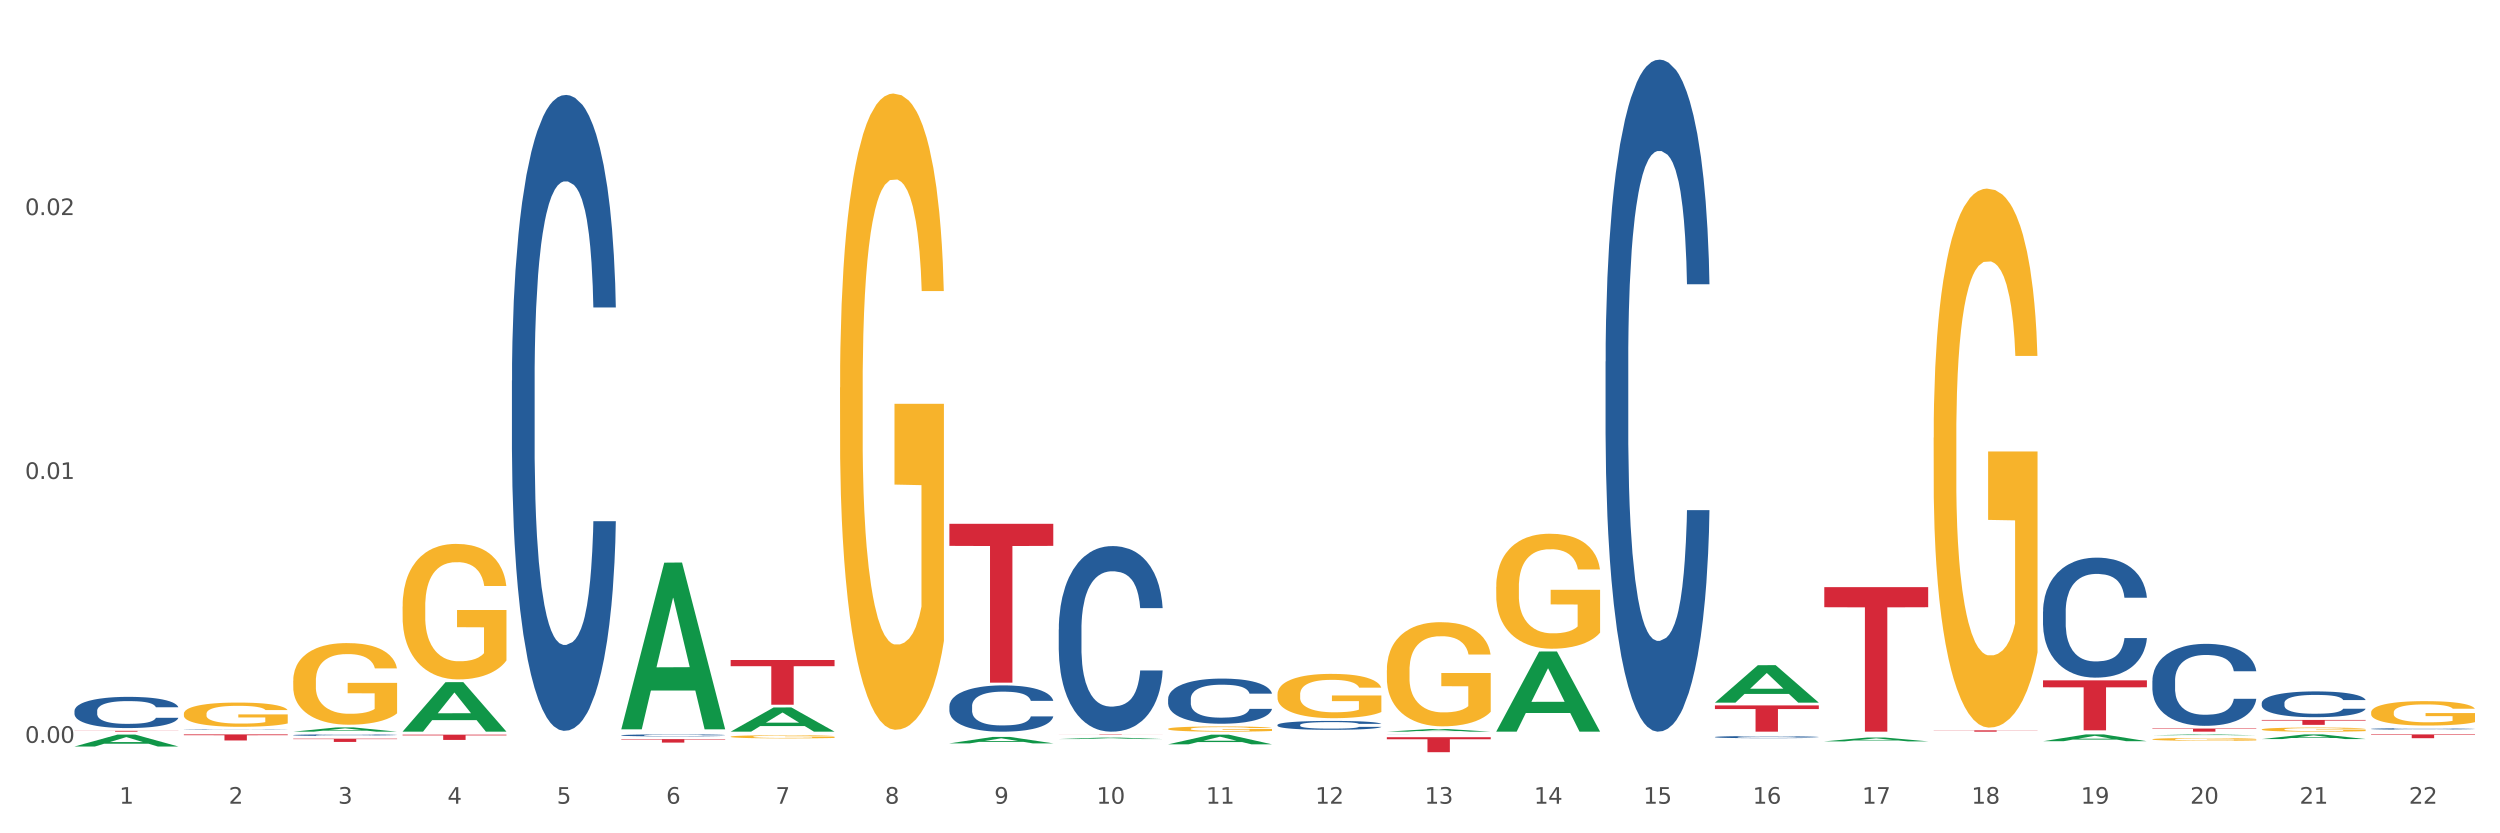 <?xml version="1.0" encoding="utf-8" standalone="no"?>
<!DOCTYPE svg PUBLIC "-//W3C//DTD SVG 1.1//EN"
  "http://www.w3.org/Graphics/SVG/1.1/DTD/svg11.dtd">
<svg xmlns:xlink="http://www.w3.org/1999/xlink" width="1080pt" height="360pt" viewBox="0 0 1080 360" xmlns="http://www.w3.org/2000/svg" version="1.1">
 <rect x="0" y="0" width="1080" height="360" fill="#333333" stroke="none"/>
 <defs>
  <style type="text/css">*{stroke-linejoin: round; stroke-linecap: butt}</style>
 </defs>
 <g id="figure_1">
  <g id="patch_1">
   <path d="M 0 360 
L 1080 360 
L 1080 0 
L 0 0 
z
" style="fill: #ffffff; stroke: #ffffff; stroke-linejoin: miter"/>
  </g>
  <g id="axes_1">
   <g id="matplotlib.axis_1">
    <g id="xtick_1">
     <g id="text_1">
      <!-- 1 -->
      <g style="fill: #4d4d4d" transform="translate(51.562 347.204) scale(0.096 -0.096)">
       <defs>
        <path id="DejaVuSans-31" d="M 794 531 
L 1825 531 
L 1825 4091 
L 703 3866 
L 703 4441 
L 1819 4666 
L 2450 4666 
L 2450 531 
L 3481 531 
L 3481 0 
L 794 0 
L 794 531 
z
" transform="scale(0.016)"/>
       </defs>
       <use xlink:href="#DejaVuSans-31"/>
      </g>
     </g>
    </g>
    <g id="xtick_2">
     <g id="text_2">
      <!-- 2 -->
      <g style="fill: #4d4d4d" transform="translate(98.807 347.204) scale(0.096 -0.096)">
       <defs>
        <path id="DejaVuSans-32" d="M 1228 531 
L 3431 531 
L 3431 0 
L 469 0 
L 469 531 
Q 828 903 1448 1529 
Q 2069 2156 2228 2338 
Q 2531 2678 2651 2914 
Q 2772 3150 2772 3378 
Q 2772 3750 2511 3984 
Q 2250 4219 1831 4219 
Q 1534 4219 1204 4116 
Q 875 4013 500 3803 
L 500 4441 
Q 881 4594 1212 4672 
Q 1544 4750 1819 4750 
Q 2544 4750 2975 4387 
Q 3406 4025 3406 3419 
Q 3406 3131 3298 2873 
Q 3191 2616 2906 2266 
Q 2828 2175 2409 1742 
Q 1991 1309 1228 531 
z
" transform="scale(0.016)"/>
       </defs>
       <use xlink:href="#DejaVuSans-32"/>
      </g>
     </g>
    </g>
    <g id="xtick_3">
     <g id="text_3">
      <!-- 3 -->
      <g style="fill: #4d4d4d" transform="translate(146.052 347.204) scale(0.096 -0.096)">
       <defs>
        <path id="DejaVuSans-33" d="M 2597 2516 
Q 3050 2419 3304 2112 
Q 3559 1806 3559 1356 
Q 3559 666 3084 287 
Q 2609 -91 1734 -91 
Q 1441 -91 1130 -33 
Q 819 25 488 141 
L 488 750 
Q 750 597 1062 519 
Q 1375 441 1716 441 
Q 2309 441 2620 675 
Q 2931 909 2931 1356 
Q 2931 1769 2642 2001 
Q 2353 2234 1838 2234 
L 1294 2234 
L 1294 2753 
L 1863 2753 
Q 2328 2753 2575 2939 
Q 2822 3125 2822 3475 
Q 2822 3834 2567 4026 
Q 2313 4219 1838 4219 
Q 1578 4219 1281 4162 
Q 984 4106 628 3988 
L 628 4550 
Q 988 4650 1302 4700 
Q 1616 4750 1894 4750 
Q 2613 4750 3031 4423 
Q 3450 4097 3450 3541 
Q 3450 3153 3228 2886 
Q 3006 2619 2597 2516 
z
" transform="scale(0.016)"/>
       </defs>
       <use xlink:href="#DejaVuSans-33"/>
      </g>
     </g>
    </g>
    <g id="xtick_4">
     <g id="text_4">
      <!-- 4 -->
      <g style="fill: #4d4d4d" transform="translate(193.297 347.204) scale(0.096 -0.096)">
       <defs>
        <path id="DejaVuSans-34" d="M 2419 4116 
L 825 1625 
L 2419 1625 
L 2419 4116 
z
M 2253 4666 
L 3047 4666 
L 3047 1625 
L 3713 1625 
L 3713 1100 
L 3047 1100 
L 3047 0 
L 2419 0 
L 2419 1100 
L 313 1100 
L 313 1709 
L 2253 4666 
z
" transform="scale(0.016)"/>
       </defs>
       <use xlink:href="#DejaVuSans-34"/>
      </g>
     </g>
    </g>
    <g id="xtick_5">
     <g id="text_5">
      <!-- 5 -->
      <g style="fill: #4d4d4d" transform="translate(240.542 347.204) scale(0.096 -0.096)">
       <defs>
        <path id="DejaVuSans-35" d="M 691 4666 
L 3169 4666 
L 3169 4134 
L 1269 4134 
L 1269 2991 
Q 1406 3038 1543 3061 
Q 1681 3084 1819 3084 
Q 2600 3084 3056 2656 
Q 3513 2228 3513 1497 
Q 3513 744 3044 326 
Q 2575 -91 1722 -91 
Q 1428 -91 1123 -41 
Q 819 9 494 109 
L 494 744 
Q 775 591 1075 516 
Q 1375 441 1709 441 
Q 2250 441 2565 725 
Q 2881 1009 2881 1497 
Q 2881 1984 2565 2268 
Q 2250 2553 1709 2553 
Q 1456 2553 1204 2497 
Q 953 2441 691 2322 
L 691 4666 
z
" transform="scale(0.016)"/>
       </defs>
       <use xlink:href="#DejaVuSans-35"/>
      </g>
     </g>
    </g>
    <g id="xtick_6">
     <g id="text_6">
      <!-- 6 -->
      <g style="fill: #4d4d4d" transform="translate(287.787 347.204) scale(0.096 -0.096)">
       <defs>
        <path id="DejaVuSans-36" d="M 2113 2584 
Q 1688 2584 1439 2293 
Q 1191 2003 1191 1497 
Q 1191 994 1439 701 
Q 1688 409 2113 409 
Q 2538 409 2786 701 
Q 3034 994 3034 1497 
Q 3034 2003 2786 2293 
Q 2538 2584 2113 2584 
z
M 3366 4563 
L 3366 3988 
Q 3128 4100 2886 4159 
Q 2644 4219 2406 4219 
Q 1781 4219 1451 3797 
Q 1122 3375 1075 2522 
Q 1259 2794 1537 2939 
Q 1816 3084 2150 3084 
Q 2853 3084 3261 2657 
Q 3669 2231 3669 1497 
Q 3669 778 3244 343 
Q 2819 -91 2113 -91 
Q 1303 -91 875 529 
Q 447 1150 447 2328 
Q 447 3434 972 4092 
Q 1497 4750 2381 4750 
Q 2619 4750 2861 4703 
Q 3103 4656 3366 4563 
z
" transform="scale(0.016)"/>
       </defs>
       <use xlink:href="#DejaVuSans-36"/>
      </g>
     </g>
    </g>
    <g id="xtick_7">
     <g id="text_7">
      <!-- 7 -->
      <g style="fill: #4d4d4d" transform="translate(335.032 347.204) scale(0.096 -0.096)">
       <defs>
        <path id="DejaVuSans-37" d="M 525 4666 
L 3525 4666 
L 3525 4397 
L 1831 0 
L 1172 0 
L 2766 4134 
L 525 4134 
L 525 4666 
z
" transform="scale(0.016)"/>
       </defs>
       <use xlink:href="#DejaVuSans-37"/>
      </g>
     </g>
    </g>
    <g id="xtick_8">
     <g id="text_8">
      <!-- 8 -->
      <g style="fill: #4d4d4d" transform="translate(382.276 347.204) scale(0.096 -0.096)">
       <defs>
        <path id="DejaVuSans-38" d="M 2034 2216 
Q 1584 2216 1326 1975 
Q 1069 1734 1069 1313 
Q 1069 891 1326 650 
Q 1584 409 2034 409 
Q 2484 409 2743 651 
Q 3003 894 3003 1313 
Q 3003 1734 2745 1975 
Q 2488 2216 2034 2216 
z
M 1403 2484 
Q 997 2584 770 2862 
Q 544 3141 544 3541 
Q 544 4100 942 4425 
Q 1341 4750 2034 4750 
Q 2731 4750 3128 4425 
Q 3525 4100 3525 3541 
Q 3525 3141 3298 2862 
Q 3072 2584 2669 2484 
Q 3125 2378 3379 2068 
Q 3634 1759 3634 1313 
Q 3634 634 3220 271 
Q 2806 -91 2034 -91 
Q 1263 -91 848 271 
Q 434 634 434 1313 
Q 434 1759 690 2068 
Q 947 2378 1403 2484 
z
M 1172 3481 
Q 1172 3119 1398 2916 
Q 1625 2713 2034 2713 
Q 2441 2713 2670 2916 
Q 2900 3119 2900 3481 
Q 2900 3844 2670 4047 
Q 2441 4250 2034 4250 
Q 1625 4250 1398 4047 
Q 1172 3844 1172 3481 
z
" transform="scale(0.016)"/>
       </defs>
       <use xlink:href="#DejaVuSans-38"/>
      </g>
     </g>
    </g>
    <g id="xtick_9">
     <g id="text_9">
      <!-- 9 -->
      <g style="fill: #4d4d4d" transform="translate(429.521 347.204) scale(0.096 -0.096)">
       <defs>
        <path id="DejaVuSans-39" d="M 703 97 
L 703 672 
Q 941 559 1184 500 
Q 1428 441 1663 441 
Q 2288 441 2617 861 
Q 2947 1281 2994 2138 
Q 2813 1869 2534 1725 
Q 2256 1581 1919 1581 
Q 1219 1581 811 2004 
Q 403 2428 403 3163 
Q 403 3881 828 4315 
Q 1253 4750 1959 4750 
Q 2769 4750 3195 4129 
Q 3622 3509 3622 2328 
Q 3622 1225 3098 567 
Q 2575 -91 1691 -91 
Q 1453 -91 1209 -44 
Q 966 3 703 97 
z
M 1959 2075 
Q 2384 2075 2632 2365 
Q 2881 2656 2881 3163 
Q 2881 3666 2632 3958 
Q 2384 4250 1959 4250 
Q 1534 4250 1286 3958 
Q 1038 3666 1038 3163 
Q 1038 2656 1286 2365 
Q 1534 2075 1959 2075 
z
" transform="scale(0.016)"/>
       </defs>
       <use xlink:href="#DejaVuSans-39"/>
      </g>
     </g>
    </g>
    <g id="xtick_10">
     <g id="text_10">
      <!-- 10 -->
      <g style="fill: #4d4d4d" transform="translate(473.712 347.204) scale(0.096 -0.096)">
       <defs>
        <path id="DejaVuSans-30" d="M 2034 4250 
Q 1547 4250 1301 3770 
Q 1056 3291 1056 2328 
Q 1056 1369 1301 889 
Q 1547 409 2034 409 
Q 2525 409 2770 889 
Q 3016 1369 3016 2328 
Q 3016 3291 2770 3770 
Q 2525 4250 2034 4250 
z
M 2034 4750 
Q 2819 4750 3233 4129 
Q 3647 3509 3647 2328 
Q 3647 1150 3233 529 
Q 2819 -91 2034 -91 
Q 1250 -91 836 529 
Q 422 1150 422 2328 
Q 422 3509 836 4129 
Q 1250 4750 2034 4750 
z
" transform="scale(0.016)"/>
       </defs>
       <use xlink:href="#DejaVuSans-31"/>
       <use xlink:href="#DejaVuSans-30" transform="translate(63.623 0)"/>
      </g>
     </g>
    </g>
    <g id="xtick_11">
     <g id="text_11">
      <!-- 11 -->
      <g style="fill: #4d4d4d" transform="translate(520.957 347.204) scale(0.096 -0.096)">
       <use xlink:href="#DejaVuSans-31"/>
       <use xlink:href="#DejaVuSans-31" transform="translate(63.623 0)"/>
      </g>
     </g>
    </g>
    <g id="xtick_12">
     <g id="text_12">
      <!-- 12 -->
      <g style="fill: #4d4d4d" transform="translate(568.202 347.204) scale(0.096 -0.096)">
       <use xlink:href="#DejaVuSans-31"/>
       <use xlink:href="#DejaVuSans-32" transform="translate(63.623 0)"/>
      </g>
     </g>
    </g>
    <g id="xtick_13">
     <g id="text_13">
      <!-- 13 -->
      <g style="fill: #4d4d4d" transform="translate(615.447 347.204) scale(0.096 -0.096)">
       <use xlink:href="#DejaVuSans-31"/>
       <use xlink:href="#DejaVuSans-33" transform="translate(63.623 0)"/>
      </g>
     </g>
    </g>
    <g id="xtick_14">
     <g id="text_14">
      <!-- 14 -->
      <g style="fill: #4d4d4d" transform="translate(662.692 347.204) scale(0.096 -0.096)">
       <use xlink:href="#DejaVuSans-31"/>
       <use xlink:href="#DejaVuSans-34" transform="translate(63.623 0)"/>
      </g>
     </g>
    </g>
    <g id="xtick_15">
     <g id="text_15">
      <!-- 15 -->
      <g style="fill: #4d4d4d" transform="translate(709.937 347.204) scale(0.096 -0.096)">
       <use xlink:href="#DejaVuSans-31"/>
       <use xlink:href="#DejaVuSans-35" transform="translate(63.623 0)"/>
      </g>
     </g>
    </g>
    <g id="xtick_16">
     <g id="text_16">
      <!-- 16 -->
      <g style="fill: #4d4d4d" transform="translate(757.181 347.204) scale(0.096 -0.096)">
       <use xlink:href="#DejaVuSans-31"/>
       <use xlink:href="#DejaVuSans-36" transform="translate(63.623 0)"/>
      </g>
     </g>
    </g>
    <g id="xtick_17">
     <g id="text_17">
      <!-- 17 -->
      <g style="fill: #4d4d4d" transform="translate(804.426 347.204) scale(0.096 -0.096)">
       <use xlink:href="#DejaVuSans-31"/>
       <use xlink:href="#DejaVuSans-37" transform="translate(63.623 0)"/>
      </g>
     </g>
    </g>
    <g id="xtick_18">
     <g id="text_18">
      <!-- 18 -->
      <g style="fill: #4d4d4d" transform="translate(851.671 347.204) scale(0.096 -0.096)">
       <use xlink:href="#DejaVuSans-31"/>
       <use xlink:href="#DejaVuSans-38" transform="translate(63.623 0)"/>
      </g>
     </g>
    </g>
    <g id="xtick_19">
     <g id="text_19">
      <!-- 19 -->
      <g style="fill: #4d4d4d" transform="translate(898.916 347.204) scale(0.096 -0.096)">
       <use xlink:href="#DejaVuSans-31"/>
       <use xlink:href="#DejaVuSans-39" transform="translate(63.623 0)"/>
      </g>
     </g>
    </g>
    <g id="xtick_20">
     <g id="text_20">
      <!-- 20 -->
      <g style="fill: #4d4d4d" transform="translate(946.161 347.204) scale(0.096 -0.096)">
       <use xlink:href="#DejaVuSans-32"/>
       <use xlink:href="#DejaVuSans-30" transform="translate(63.623 0)"/>
      </g>
     </g>
    </g>
    <g id="xtick_21">
     <g id="text_21">
      <!-- 21 -->
      <g style="fill: #4d4d4d" transform="translate(993.406 347.204) scale(0.096 -0.096)">
       <use xlink:href="#DejaVuSans-32"/>
       <use xlink:href="#DejaVuSans-31" transform="translate(63.623 0)"/>
      </g>
     </g>
    </g>
    <g id="xtick_22">
     <g id="text_22">
      <!-- 22 -->
      <g style="fill: #4d4d4d" transform="translate(1040.651 347.204) scale(0.096 -0.096)">
       <use xlink:href="#DejaVuSans-32"/>
       <use xlink:href="#DejaVuSans-32" transform="translate(63.623 0)"/>
      </g>
     </g>
    </g>
    <g id="xtick_23"/>
    <g id="xtick_24"/>
    <g id="xtick_25"/>
    <g id="xtick_26"/>
    <g id="xtick_27"/>
    <g id="xtick_28"/>
    <g id="xtick_29"/>
    <g id="xtick_30"/>
    <g id="xtick_31"/>
    <g id="xtick_32"/>
    <g id="xtick_33"/>
    <g id="xtick_34"/>
    <g id="xtick_35"/>
    <g id="xtick_36"/>
    <g id="xtick_37"/>
    <g id="xtick_38"/>
    <g id="xtick_39"/>
    <g id="xtick_40"/>
    <g id="xtick_41"/>
    <g id="xtick_42"/>
    <g id="xtick_43"/>
   </g>
   <g id="matplotlib.axis_2">
    <g id="ytick_1">
     <g id="text_23">
      <!-- 0.00 -->
      <g style="fill: #4d4d4d" transform="translate(10.8 320.9) scale(0.096 -0.096)">
       <defs>
        <path id="DejaVuSans-2e" d="M 684 794 
L 1344 794 
L 1344 0 
L 684 0 
L 684 794 
z
" transform="scale(0.016)"/>
       </defs>
       <use xlink:href="#DejaVuSans-30"/>
       <use xlink:href="#DejaVuSans-2e" transform="translate(63.623 0)"/>
       <use xlink:href="#DejaVuSans-30" transform="translate(95.41 0)"/>
       <use xlink:href="#DejaVuSans-30" transform="translate(159.033 0)"/>
      </g>
     </g>
    </g>
    <g id="ytick_2">
     <g id="text_24">
      <!-- 0.01 -->
      <g style="fill: #4d4d4d" transform="translate(10.8 206.908) scale(0.096 -0.096)">
       <use xlink:href="#DejaVuSans-30"/>
       <use xlink:href="#DejaVuSans-2e" transform="translate(63.623 0)"/>
       <use xlink:href="#DejaVuSans-30" transform="translate(95.41 0)"/>
       <use xlink:href="#DejaVuSans-31" transform="translate(159.033 0)"/>
      </g>
     </g>
    </g>
    <g id="ytick_3">
     <g id="text_25">
      <!-- 0.02 -->
      <g style="fill: #4d4d4d" transform="translate(10.8 92.916) scale(0.096 -0.096)">
       <use xlink:href="#DejaVuSans-30"/>
       <use xlink:href="#DejaVuSans-2e" transform="translate(63.623 0)"/>
       <use xlink:href="#DejaVuSans-30" transform="translate(95.41 0)"/>
       <use xlink:href="#DejaVuSans-32" transform="translate(159.033 0)"/>
      </g>
     </g>
    </g>
    <g id="ytick_4"/>
    <g id="ytick_5"/>
    <g id="ytick_6"/>
   </g>
   <g id="PolyCollection_1">
    <path d="M 32.175 322.484 
L 32.221 322.479 
L 50.73 317.352 
L 58.411 317.347 
L 77.058 322.493 
L 68.174 322.493 
L 64.148 321.295 
L 45.038 321.295 
L 44.899 321.314 
L 41.013 322.493 
L 32.175 322.493 
L 32.175 322.484 
L 47.444 320.58 
L 61.742 320.575 
L 54.663 318.444 
L 54.57 318.434 
L 54.478 318.449 
L 47.398 320.575 
L 47.444 320.58 
L 32.175 322.484 
z
" clip-path="url(#pd53db44e2f)" style="fill: #109648"/>
    <path d="M 126.665 316.083 
L 126.711 316.081 
L 145.219 314.251 
L 152.9 314.249 
L 171.547 316.087 
L 162.663 316.087 
L 158.638 315.659 
L 139.528 315.659 
L 139.389 315.665 
L 135.502 316.087 
L 126.665 316.087 
L 126.665 316.083 
L 141.934 315.403 
L 156.232 315.401 
L 149.152 314.641 
L 149.06 314.637 
L 148.967 314.642 
L 141.888 315.401 
L 141.934 315.403 
L 126.665 316.083 
z
" clip-path="url(#pd53db44e2f)" style="fill: #109648"/>
    <path d="M 173.91 316.046 
L 173.956 316.026 
L 192.464 294.698 
L 200.145 294.678 
L 218.792 316.087 
L 209.908 316.087 
L 205.883 311.101 
L 186.773 311.101 
L 186.634 311.182 
L 182.747 316.087 
L 173.91 316.087 
L 173.91 316.046 
L 189.179 308.126 
L 203.477 308.106 
L 196.397 299.241 
L 196.305 299.201 
L 196.212 299.262 
L 189.133 308.106 
L 189.179 308.126 
L 173.91 316.046 
z
" clip-path="url(#pd53db44e2f)" style="fill: #109648"/>
    <path d="M 268.399 314.946 
L 268.446 314.878 
L 286.954 243.068 
L 294.635 243 
L 313.282 315.081 
L 304.398 315.081 
L 300.372 298.296 
L 281.263 298.296 
L 281.124 298.567 
L 277.237 315.081 
L 268.399 315.081 
L 268.399 314.946 
L 283.669 288.279 
L 297.966 288.211 
L 290.887 258.364 
L 290.794 258.228 
L 290.702 258.431 
L 283.622 288.211 
L 283.669 288.279 
L 268.399 314.946 
z
" clip-path="url(#pd53db44e2f)" style="fill: #109648"/>
    <path d="M 315.644 316.067 
L 315.691 316.057 
L 334.199 305.618 
L 341.88 305.608 
L 360.527 316.087 
L 351.643 316.087 
L 347.617 313.647 
L 328.508 313.647 
L 328.369 313.686 
L 324.482 316.087 
L 315.644 316.087 
L 315.644 316.067 
L 330.914 312.19 
L 345.211 312.181 
L 338.132 307.842 
L 338.039 307.822 
L 337.947 307.852 
L 330.867 312.181 
L 330.914 312.19 
L 315.644 316.067 
z
" clip-path="url(#pd53db44e2f)" style="fill: #109648"/>
    <path d="M 410.134 321.13 
L 410.18 321.127 
L 428.689 318.366 
L 436.37 318.364 
L 455.017 321.135 
L 446.133 321.135 
L 442.107 320.49 
L 422.997 320.49 
L 422.858 320.5 
L 418.972 321.135 
L 410.134 321.135 
L 410.134 321.13 
L 425.403 320.105 
L 439.701 320.102 
L 432.622 318.954 
L 432.529 318.949 
L 432.437 318.957 
L 425.357 320.102 
L 425.403 320.105 
L 410.134 321.13 
z
" clip-path="url(#pd53db44e2f)" style="fill: #109648"/>
    <path d="M 457.379 319.272 
L 457.425 319.271 
L 475.933 318.638 
L 483.614 318.637 
L 502.262 319.273 
L 493.378 319.273 
L 489.352 319.125 
L 470.242 319.125 
L 470.103 319.127 
L 466.217 319.273 
L 457.379 319.273 
L 457.379 319.272 
L 472.648 319.037 
L 486.946 319.036 
L 479.866 318.773 
L 479.774 318.771 
L 479.681 318.773 
L 472.602 319.036 
L 472.648 319.037 
L 457.379 319.272 
z
" clip-path="url(#pd53db44e2f)" style="fill: #109648"/>
    <path d="M 977.072 319.271 
L 977.119 319.269 
L 995.627 317.254 
L 1003.308 317.252 
L 1021.955 319.275 
L 1013.071 319.275 
L 1009.046 318.804 
L 989.936 318.804 
L 989.797 318.811 
L 985.91 319.275 
L 977.072 319.275 
L 977.072 319.271 
L 992.342 318.523 
L 1006.64 318.521 
L 999.56 317.684 
L 999.468 317.68 
L 999.375 317.685 
L 992.296 318.521 
L 992.342 318.523 
L 977.072 319.271 
z
" clip-path="url(#pd53db44e2f)" style="fill: #109648"/>
    <path d="M 977.072 315.125 
L 977.125 315.123 
L 977.125 315.065 
L 977.231 315.014 
L 977.761 314.892 
L 978.556 314.79 
L 979.139 314.737 
L 979.722 314.692 
L 980.411 314.648 
L 981.259 314.603 
L 982.795 314.536 
L 983.749 314.501 
L 984.915 314.466 
L 987.035 314.413 
L 988.571 314.384 
L 990.161 314.359 
L 992.758 314.33 
L 994.453 314.317 
L 996.255 314.307 
L 998.428 314.301 
L 1000.07 314.299 
L 1003.674 314.304 
L 1006.747 314.319 
L 1008.231 314.33 
L 1010.138 314.35 
L 1011.145 314.363 
L 1012.788 314.389 
L 1014.484 314.423 
L 1015.649 314.452 
L 1017.398 314.508 
L 1018.723 314.563 
L 1019.942 314.632 
L 1020.577 314.679 
L 1021.054 314.723 
L 1021.478 314.774 
L 1021.902 314.854 
L 1012.364 314.854 
L 1011.993 314.797 
L 1011.41 314.743 
L 1010.562 314.691 
L 1009.82 314.658 
L 1008.549 314.617 
L 1007.383 314.591 
L 1006.164 314.572 
L 1004.68 314.555 
L 1003.515 314.547 
L 1001.872 314.541 
L 998.639 314.542 
L 996.467 314.555 
L 994.983 314.572 
L 994.029 314.586 
L 993.181 314.603 
L 992.228 314.626 
L 991.115 314.66 
L 990.32 314.691 
L 989.525 314.73 
L 988.889 314.769 
L 988.306 314.815 
L 987.829 314.864 
L 987.459 314.914 
L 987.141 314.976 
L 986.876 315.079 
L 986.876 315.303 
L 986.982 315.354 
L 987.247 315.42 
L 987.565 315.471 
L 988.094 315.531 
L 988.571 315.572 
L 989.472 315.631 
L 990.479 315.68 
L 991.274 315.711 
L 992.069 315.737 
L 993.446 315.773 
L 994.983 315.802 
L 996.308 315.82 
L 998.11 315.837 
L 999.328 315.843 
L 1000.388 315.847 
L 1002.985 315.847 
L 1004.839 315.842 
L 1006.906 315.83 
L 1008.496 315.816 
L 1009.82 315.798 
L 1011.304 315.768 
L 1012.258 315.74 
L 1012.258 315.399 
L 1000.6 315.398 
L 1000.6 315.171 
L 1021.955 315.171 
L 1021.955 315.837 
L 1021.054 315.871 
L 1020.047 315.902 
L 1018.988 315.93 
L 1017.398 315.964 
L 1015.49 315.997 
L 1013.795 316.02 
L 1011.993 316.039 
L 1009.873 316.057 
L 1007.118 316.073 
L 1005.422 316.08 
L 1003.303 316.085 
L 1000.812 316.087 
L 998.639 316.083 
L 996.52 316.075 
L 994.294 316.06 
L 992.122 316.039 
L 990.479 316.018 
L 988.836 315.992 
L 987.088 315.958 
L 985.71 315.925 
L 984.65 315.896 
L 983.484 315.858 
L 982.213 315.809 
L 981.259 315.765 
L 980.411 315.719 
L 979.51 315.66 
L 978.874 315.61 
L 978.238 315.546 
L 977.867 315.499 
L 977.443 315.425 
L 977.125 315.323 
L 977.072 315.125 
z
" clip-path="url(#pd53db44e2f)" style="fill: #f7b32b"/>
    <path d="M 929.828 319.369 
L 929.881 319.368 
L 929.881 319.328 
L 929.987 319.293 
L 930.516 319.209 
L 931.311 319.139 
L 931.894 319.102 
L 932.477 319.072 
L 933.166 319.042 
L 934.014 319.01 
L 935.551 318.964 
L 936.504 318.941 
L 937.67 318.916 
L 939.79 318.88 
L 941.326 318.86 
L 942.916 318.843 
L 945.513 318.823 
L 947.208 318.814 
L 949.01 318.807 
L 951.183 318.803 
L 952.825 318.802 
L 956.429 318.805 
L 959.502 318.815 
L 960.986 318.823 
L 962.893 318.837 
L 963.9 318.846 
L 965.543 318.864 
L 967.239 318.887 
L 968.404 318.907 
L 970.153 318.945 
L 971.478 318.984 
L 972.697 319.031 
L 973.333 319.063 
L 973.809 319.093 
L 974.233 319.128 
L 974.657 319.183 
L 965.119 319.183 
L 964.748 319.144 
L 964.165 319.107 
L 963.317 319.071 
L 962.576 319.049 
L 961.304 319.021 
L 960.138 319.003 
L 958.919 318.989 
L 957.435 318.978 
L 956.27 318.972 
L 954.627 318.968 
L 951.395 318.969 
L 949.222 318.978 
L 947.738 318.989 
L 946.784 318.999 
L 945.937 319.01 
L 944.983 319.026 
L 943.87 319.05 
L 943.075 319.071 
L 942.28 319.098 
L 941.644 319.125 
L 941.062 319.156 
L 940.585 319.19 
L 940.214 319.225 
L 939.896 319.267 
L 939.631 319.338 
L 939.631 319.492 
L 939.737 319.527 
L 940.002 319.573 
L 940.32 319.607 
L 940.85 319.649 
L 941.326 319.677 
L 942.227 319.717 
L 943.234 319.751 
L 944.029 319.772 
L 944.824 319.79 
L 946.202 319.815 
L 947.738 319.835 
L 949.063 319.847 
L 950.865 319.859 
L 952.083 319.863 
L 953.143 319.865 
L 955.74 319.865 
L 957.594 319.862 
L 959.661 319.854 
L 961.251 319.844 
L 962.576 319.832 
L 964.059 319.811 
L 965.013 319.792 
L 965.013 319.558 
L 953.355 319.557 
L 953.355 319.401 
L 974.71 319.401 
L 974.71 319.859 
L 973.809 319.882 
L 972.803 319.903 
L 971.743 319.923 
L 970.153 319.946 
L 968.245 319.969 
L 966.55 319.984 
L 964.748 319.998 
L 962.629 320.01 
L 959.873 320.021 
L 958.177 320.026 
L 956.058 320.029 
L 953.567 320.03 
L 951.395 320.028 
L 949.275 320.022 
L 947.049 320.012 
L 944.877 319.998 
L 943.234 319.983 
L 941.591 319.965 
L 939.843 319.942 
L 938.465 319.919 
L 937.405 319.899 
L 936.239 319.873 
L 934.968 319.84 
L 934.014 319.809 
L 933.166 319.778 
L 932.265 319.737 
L 931.629 319.703 
L 930.993 319.659 
L 930.622 319.626 
L 930.199 319.576 
L 929.881 319.505 
L 929.828 319.369 
z
" clip-path="url(#pd53db44e2f)" style="fill: #f7b32b"/>
    <path d="M 835.338 189.077 
L 835.391 188.865 
L 835.391 181.209 
L 835.497 174.616 
L 836.027 158.666 
L 836.822 145.481 
L 837.404 138.463 
L 837.987 132.721 
L 838.676 126.979 
L 839.524 121.025 
L 841.061 112.305 
L 842.015 107.839 
L 843.18 103.161 
L 845.3 96.356 
L 846.837 92.528 
L 848.426 89.338 
L 851.023 85.51 
L 852.719 83.808 
L 854.52 82.532 
L 856.693 81.682 
L 858.336 81.469 
L 861.939 82.107 
L 865.012 84.021 
L 866.496 85.51 
L 868.404 88.062 
L 869.411 89.763 
L 871.053 93.166 
L 872.749 97.632 
L 873.915 101.46 
L 875.663 108.69 
L 876.988 115.921 
L 878.207 124.853 
L 878.843 131.02 
L 879.32 136.762 
L 879.744 143.354 
L 880.168 153.775 
L 870.629 153.775 
L 870.258 146.332 
L 869.675 139.314 
L 868.828 132.509 
L 868.086 128.255 
L 866.814 122.939 
L 865.648 119.536 
L 864.429 116.984 
L 862.946 114.857 
L 861.78 113.794 
L 860.137 112.943 
L 856.905 113.156 
L 854.732 114.857 
L 853.249 116.984 
L 852.295 118.898 
L 851.447 121.025 
L 850.493 124.002 
L 849.38 128.468 
L 848.585 132.509 
L 847.791 137.612 
L 847.155 142.716 
L 846.572 148.671 
L 846.095 155.051 
L 845.724 161.644 
L 845.406 169.725 
L 845.141 183.123 
L 845.141 212.258 
L 845.247 218.85 
L 845.512 227.57 
L 845.83 234.162 
L 846.36 242.031 
L 846.837 247.347 
L 847.738 255.003 
L 848.744 261.383 
L 849.539 265.424 
L 850.334 268.826 
L 851.712 273.505 
L 853.249 277.333 
L 854.573 279.672 
L 856.375 281.799 
L 857.594 282.65 
L 858.654 283.075 
L 861.25 283.075 
L 863.105 282.437 
L 865.171 280.948 
L 866.761 279.034 
L 868.086 276.695 
L 869.569 272.867 
L 870.523 269.252 
L 870.523 224.805 
L 858.865 224.592 
L 858.865 195.032 
L 880.221 195.032 
L 880.221 281.799 
L 879.32 286.265 
L 878.313 290.305 
L 877.253 293.921 
L 875.663 298.387 
L 873.756 302.64 
L 872.06 305.617 
L 870.258 308.169 
L 868.139 310.509 
L 865.383 312.635 
L 863.688 313.486 
L 861.568 314.124 
L 859.077 314.337 
L 856.905 313.911 
L 854.785 312.848 
L 852.56 310.934 
L 850.387 308.169 
L 848.744 305.405 
L 847.102 302.002 
L 845.353 297.536 
L 843.975 293.283 
L 842.915 289.455 
L 841.75 284.564 
L 840.478 278.184 
L 839.524 272.442 
L 838.676 266.487 
L 837.775 258.831 
L 837.14 252.239 
L 836.504 243.945 
L 836.133 237.777 
L 835.709 228.208 
L 835.391 214.81 
L 835.338 189.077 
z
" clip-path="url(#pd53db44e2f)" style="fill: #f7b32b"/>
    <path d="M 646.358 253.527 
L 646.411 253.482 
L 646.411 251.849 
L 646.517 250.442 
L 647.047 247.039 
L 647.842 244.226 
L 648.425 242.728 
L 649.008 241.503 
L 649.697 240.278 
L 650.545 239.008 
L 652.081 237.147 
L 653.035 236.194 
L 654.201 235.196 
L 656.321 233.744 
L 657.857 232.927 
L 659.447 232.247 
L 662.043 231.43 
L 663.739 231.067 
L 665.541 230.795 
L 667.713 230.613 
L 669.356 230.568 
L 672.959 230.704 
L 676.033 231.112 
L 677.517 231.43 
L 679.424 231.974 
L 680.431 232.337 
L 682.074 233.063 
L 683.769 234.016 
L 684.935 234.833 
L 686.684 236.376 
L 688.009 237.919 
L 689.227 239.824 
L 689.863 241.14 
L 690.34 242.365 
L 690.764 243.772 
L 691.188 245.995 
L 681.65 245.995 
L 681.279 244.407 
L 680.696 242.91 
L 679.848 241.458 
L 679.106 240.55 
L 677.835 239.416 
L 676.669 238.69 
L 675.45 238.145 
L 673.966 237.692 
L 672.8 237.465 
L 671.158 237.283 
L 667.925 237.329 
L 665.753 237.692 
L 664.269 238.145 
L 663.315 238.554 
L 662.467 239.008 
L 661.514 239.643 
L 660.401 240.596 
L 659.606 241.458 
L 658.811 242.547 
L 658.175 243.636 
L 657.592 244.906 
L 657.115 246.267 
L 656.744 247.674 
L 656.426 249.398 
L 656.162 252.257 
L 656.162 258.473 
L 656.268 259.88 
L 656.532 261.74 
L 656.85 263.147 
L 657.38 264.826 
L 657.857 265.96 
L 658.758 267.594 
L 659.765 268.955 
L 660.56 269.817 
L 661.355 270.543 
L 662.732 271.541 
L 664.269 272.358 
L 665.594 272.857 
L 667.395 273.311 
L 668.614 273.492 
L 669.674 273.583 
L 672.271 273.583 
L 674.125 273.447 
L 676.192 273.129 
L 677.782 272.721 
L 679.106 272.222 
L 680.59 271.405 
L 681.544 270.634 
L 681.544 261.15 
L 669.886 261.105 
L 669.886 254.798 
L 691.241 254.798 
L 691.241 273.311 
L 690.34 274.264 
L 689.333 275.126 
L 688.274 275.897 
L 686.684 276.85 
L 684.776 277.757 
L 683.081 278.393 
L 681.279 278.937 
L 679.159 279.436 
L 676.404 279.89 
L 674.708 280.072 
L 672.588 280.208 
L 670.098 280.253 
L 667.925 280.162 
L 665.806 279.935 
L 663.58 279.527 
L 661.408 278.937 
L 659.765 278.347 
L 658.122 277.621 
L 656.374 276.669 
L 654.996 275.761 
L 653.936 274.944 
L 652.77 273.901 
L 651.498 272.539 
L 650.545 271.314 
L 649.697 270.044 
L 648.796 268.41 
L 648.16 267.004 
L 647.524 265.234 
L 647.153 263.918 
L 646.729 261.876 
L 646.411 259.018 
L 646.358 253.527 
z
" clip-path="url(#pd53db44e2f)" style="fill: #f7b32b"/>
    <path d="M 599.113 289.573 
L 599.166 289.532 
L 599.166 288.052 
L 599.272 286.778 
L 599.802 283.696 
L 600.597 281.148 
L 601.18 279.792 
L 601.763 278.682 
L 602.452 277.572 
L 603.3 276.422 
L 604.836 274.737 
L 605.79 273.874 
L 606.956 272.969 
L 609.076 271.654 
L 610.612 270.915 
L 612.202 270.298 
L 614.799 269.558 
L 616.494 269.23 
L 618.296 268.983 
L 620.469 268.819 
L 622.111 268.777 
L 625.715 268.901 
L 628.788 269.271 
L 630.272 269.558 
L 632.179 270.052 
L 633.186 270.38 
L 634.829 271.038 
L 636.525 271.901 
L 637.69 272.641 
L 639.439 274.038 
L 640.764 275.435 
L 641.983 277.161 
L 642.618 278.353 
L 643.095 279.463 
L 643.519 280.737 
L 643.943 282.751 
L 634.405 282.751 
L 634.034 281.312 
L 633.451 279.956 
L 632.603 278.641 
L 631.861 277.819 
L 630.59 276.792 
L 629.424 276.134 
L 628.205 275.641 
L 626.721 275.23 
L 625.556 275.024 
L 623.913 274.86 
L 620.68 274.901 
L 618.508 275.23 
L 617.024 275.641 
L 616.07 276.011 
L 615.222 276.422 
L 614.269 276.997 
L 613.156 277.86 
L 612.361 278.641 
L 611.566 279.627 
L 610.93 280.614 
L 610.347 281.764 
L 609.87 282.997 
L 609.5 284.271 
L 609.182 285.833 
L 608.917 288.422 
L 608.917 294.053 
L 609.023 295.327 
L 609.288 297.012 
L 609.606 298.286 
L 610.135 299.806 
L 610.612 300.834 
L 611.513 302.313 
L 612.52 303.546 
L 613.315 304.327 
L 614.11 304.985 
L 615.487 305.889 
L 617.024 306.629 
L 618.349 307.081 
L 620.151 307.492 
L 621.369 307.656 
L 622.429 307.738 
L 625.026 307.738 
L 626.88 307.615 
L 628.947 307.327 
L 630.537 306.957 
L 631.861 306.505 
L 633.345 305.766 
L 634.299 305.067 
L 634.299 296.478 
L 622.641 296.436 
L 622.641 290.724 
L 643.996 290.724 
L 643.996 307.492 
L 643.095 308.355 
L 642.088 309.136 
L 641.029 309.834 
L 639.439 310.697 
L 637.531 311.519 
L 635.836 312.095 
L 634.034 312.588 
L 631.914 313.04 
L 629.159 313.451 
L 627.463 313.615 
L 625.344 313.739 
L 622.853 313.78 
L 620.68 313.698 
L 618.561 313.492 
L 616.335 313.122 
L 614.163 312.588 
L 612.52 312.054 
L 610.877 311.396 
L 609.129 310.533 
L 607.751 309.711 
L 606.691 308.971 
L 605.525 308.026 
L 604.254 306.793 
L 603.3 305.683 
L 602.452 304.533 
L 601.551 303.053 
L 600.915 301.779 
L 600.279 300.176 
L 599.908 298.984 
L 599.484 297.135 
L 599.166 294.546 
L 599.113 289.573 
z
" clip-path="url(#pd53db44e2f)" style="fill: #f7b32b"/>
    <path d="M 551.869 299.964 
L 551.922 299.947 
L 551.922 299.317 
L 552.028 298.775 
L 552.557 297.463 
L 553.352 296.379 
L 553.935 295.802 
L 554.518 295.33 
L 555.207 294.858 
L 556.055 294.368 
L 557.592 293.651 
L 558.545 293.284 
L 559.711 292.899 
L 561.831 292.339 
L 563.367 292.024 
L 564.957 291.762 
L 567.554 291.447 
L 569.249 291.307 
L 571.051 291.202 
L 573.224 291.133 
L 574.866 291.115 
L 578.47 291.167 
L 581.543 291.325 
L 583.027 291.447 
L 584.934 291.657 
L 585.941 291.797 
L 587.584 292.077 
L 589.28 292.444 
L 590.445 292.759 
L 592.194 293.354 
L 593.519 293.948 
L 594.738 294.683 
L 595.374 295.19 
L 595.85 295.662 
L 596.274 296.204 
L 596.698 297.061 
L 587.16 297.061 
L 586.789 296.449 
L 586.206 295.872 
L 585.358 295.312 
L 584.617 294.962 
L 583.345 294.525 
L 582.179 294.245 
L 580.96 294.036 
L 579.476 293.861 
L 578.311 293.773 
L 576.668 293.703 
L 573.436 293.721 
L 571.263 293.861 
L 569.779 294.036 
L 568.825 294.193 
L 567.978 294.368 
L 567.024 294.613 
L 565.911 294.98 
L 565.116 295.312 
L 564.321 295.732 
L 563.685 296.152 
L 563.103 296.641 
L 562.626 297.166 
L 562.255 297.708 
L 561.937 298.373 
L 561.672 299.474 
L 561.672 301.87 
L 561.778 302.412 
L 562.043 303.129 
L 562.361 303.672 
L 562.891 304.319 
L 563.367 304.756 
L 564.268 305.385 
L 565.275 305.91 
L 566.07 306.242 
L 566.865 306.522 
L 568.243 306.907 
L 569.779 307.222 
L 571.104 307.414 
L 572.906 307.589 
L 574.124 307.659 
L 575.184 307.694 
L 577.781 307.694 
L 579.635 307.641 
L 581.702 307.519 
L 583.292 307.362 
L 584.617 307.169 
L 586.1 306.854 
L 587.054 306.557 
L 587.054 302.902 
L 575.396 302.885 
L 575.396 300.454 
L 596.751 300.454 
L 596.751 307.589 
L 595.85 307.956 
L 594.844 308.288 
L 593.784 308.586 
L 592.194 308.953 
L 590.286 309.303 
L 588.591 309.548 
L 586.789 309.758 
L 584.67 309.95 
L 581.914 310.125 
L 580.218 310.195 
L 578.099 310.247 
L 575.608 310.265 
L 573.436 310.23 
L 571.316 310.142 
L 569.09 309.985 
L 566.918 309.758 
L 565.275 309.53 
L 563.632 309.25 
L 561.884 308.883 
L 560.506 308.533 
L 559.446 308.219 
L 558.28 307.816 
L 557.009 307.292 
L 556.055 306.819 
L 555.207 306.33 
L 554.306 305.7 
L 553.67 305.158 
L 553.034 304.476 
L 552.663 303.969 
L 552.24 303.182 
L 551.922 302.08 
L 551.869 299.964 
z
" clip-path="url(#pd53db44e2f)" style="fill: #f7b32b"/>
    <path d="M 504.624 314.87 
L 504.677 314.868 
L 504.677 314.794 
L 504.783 314.73 
L 505.313 314.575 
L 506.107 314.447 
L 506.69 314.378 
L 507.273 314.323 
L 507.962 314.267 
L 508.81 314.209 
L 510.347 314.124 
L 511.301 314.081 
L 512.466 314.036 
L 514.586 313.97 
L 516.123 313.932 
L 517.712 313.901 
L 520.309 313.864 
L 522.005 313.848 
L 523.806 313.835 
L 525.979 313.827 
L 527.621 313.825 
L 531.225 313.831 
L 534.298 313.85 
L 535.782 313.864 
L 537.69 313.889 
L 538.696 313.905 
L 540.339 313.939 
L 542.035 313.982 
L 543.201 314.019 
L 544.949 314.089 
L 546.274 314.16 
L 547.493 314.246 
L 548.129 314.306 
L 548.606 314.362 
L 549.029 314.426 
L 549.453 314.527 
L 539.915 314.527 
L 539.544 314.455 
L 538.961 314.387 
L 538.114 314.321 
L 537.372 314.279 
L 536.1 314.228 
L 534.934 314.195 
L 533.715 314.17 
L 532.232 314.149 
L 531.066 314.139 
L 529.423 314.131 
L 526.191 314.133 
L 524.018 314.149 
L 522.534 314.17 
L 521.581 314.188 
L 520.733 314.209 
L 519.779 314.238 
L 518.666 314.281 
L 517.871 314.321 
L 517.076 314.37 
L 516.441 314.42 
L 515.858 314.478 
L 515.381 314.54 
L 515.01 314.604 
L 514.692 314.682 
L 514.427 314.812 
L 514.427 315.095 
L 514.533 315.159 
L 514.798 315.244 
L 515.116 315.308 
L 515.646 315.384 
L 516.123 315.436 
L 517.023 315.51 
L 518.03 315.572 
L 518.825 315.611 
L 519.62 315.645 
L 520.998 315.69 
L 522.534 315.727 
L 523.859 315.75 
L 525.661 315.771 
L 526.88 315.779 
L 527.939 315.783 
L 530.536 315.783 
L 532.391 315.777 
L 534.457 315.762 
L 536.047 315.744 
L 537.372 315.721 
L 538.855 315.684 
L 539.809 315.649 
L 539.809 315.217 
L 528.151 315.215 
L 528.151 314.928 
L 549.506 314.928 
L 549.506 315.771 
L 548.606 315.814 
L 547.599 315.853 
L 546.539 315.888 
L 544.949 315.932 
L 543.042 315.973 
L 541.346 316.002 
L 539.544 316.027 
L 537.425 316.049 
L 534.669 316.07 
L 532.973 316.078 
L 530.854 316.084 
L 528.363 316.087 
L 526.191 316.082 
L 524.071 316.072 
L 521.846 316.053 
L 519.673 316.027 
L 518.03 316 
L 516.388 315.967 
L 514.639 315.923 
L 513.261 315.882 
L 512.201 315.845 
L 511.036 315.797 
L 509.764 315.735 
L 508.81 315.68 
L 507.962 315.622 
L 507.061 315.547 
L 506.425 315.483 
L 505.79 315.403 
L 505.419 315.343 
L 504.995 315.25 
L 504.677 315.12 
L 504.624 314.87 
z
" clip-path="url(#pd53db44e2f)" style="fill: #f7b32b"/>
    <path d="M 362.889 167.417 
L 362.942 167.166 
L 362.942 158.129 
L 363.048 150.347 
L 363.578 131.52 
L 364.373 115.956 
L 364.956 107.672 
L 365.539 100.894 
L 366.228 94.116 
L 367.075 87.087 
L 368.612 76.795 
L 369.566 71.523 
L 370.732 66.001 
L 372.851 57.968 
L 374.388 53.449 
L 375.978 49.684 
L 378.574 45.165 
L 380.27 43.157 
L 382.072 41.651 
L 384.244 40.646 
L 385.887 40.395 
L 389.49 41.149 
L 392.564 43.408 
L 394.047 45.165 
L 395.955 48.177 
L 396.962 50.186 
L 398.604 54.202 
L 400.3 59.474 
L 401.466 63.992 
L 403.215 72.527 
L 404.539 81.062 
L 405.758 91.606 
L 406.394 98.886 
L 406.871 105.663 
L 407.295 113.445 
L 407.719 125.746 
L 398.181 125.746 
L 397.81 116.96 
L 397.227 108.676 
L 396.379 100.643 
L 395.637 95.622 
L 394.365 89.346 
L 393.199 85.33 
L 391.981 82.318 
L 390.497 79.807 
L 389.331 78.552 
L 387.688 77.548 
L 384.456 77.799 
L 382.284 79.807 
L 380.8 82.318 
L 379.846 84.577 
L 378.998 87.087 
L 378.044 90.602 
L 376.932 95.873 
L 376.137 100.643 
L 375.342 106.668 
L 374.706 112.692 
L 374.123 119.721 
L 373.646 127.252 
L 373.275 135.034 
L 372.957 144.573 
L 372.692 160.388 
L 372.692 194.779 
L 372.798 202.561 
L 373.063 212.853 
L 373.381 220.635 
L 373.911 229.924 
L 374.388 236.199 
L 375.289 245.236 
L 376.296 252.767 
L 377.09 257.537 
L 377.885 261.553 
L 379.263 267.076 
L 380.8 271.595 
L 382.125 274.356 
L 383.926 276.866 
L 385.145 277.87 
L 386.205 278.372 
L 388.801 278.372 
L 390.656 277.619 
L 392.723 275.862 
L 394.312 273.603 
L 395.637 270.842 
L 397.121 266.323 
L 398.075 262.055 
L 398.075 209.59 
L 386.417 209.339 
L 386.417 174.446 
L 407.772 174.446 
L 407.772 276.866 
L 406.871 282.138 
L 405.864 286.907 
L 404.804 291.175 
L 403.215 296.447 
L 401.307 301.467 
L 399.611 304.982 
L 397.81 307.994 
L 395.69 310.755 
L 392.935 313.266 
L 391.239 314.27 
L 389.119 315.023 
L 386.629 315.274 
L 384.456 314.772 
L 382.336 313.517 
L 380.111 311.257 
L 377.938 307.994 
L 376.296 304.731 
L 374.653 300.714 
L 372.904 295.443 
L 371.527 290.422 
L 370.467 285.903 
L 369.301 280.13 
L 368.029 272.599 
L 367.075 265.821 
L 366.228 258.792 
L 365.327 249.755 
L 364.691 241.973 
L 364.055 232.183 
L 363.684 224.903 
L 363.26 213.607 
L 362.942 197.792 
L 362.889 167.417 
z
" clip-path="url(#pd53db44e2f)" style="fill: #f7b32b"/>
    <path d="M 173.91 262.016 
L 173.963 261.963 
L 173.963 260.038 
L 174.069 258.38 
L 174.598 254.37 
L 175.393 251.054 
L 175.976 249.29 
L 176.559 247.846 
L 177.248 246.402 
L 178.096 244.905 
L 179.633 242.713 
L 180.586 241.59 
L 181.752 240.413 
L 183.872 238.702 
L 185.408 237.74 
L 186.998 236.937 
L 189.595 235.975 
L 191.29 235.547 
L 193.092 235.226 
L 195.265 235.012 
L 196.907 234.959 
L 200.511 235.119 
L 203.584 235.601 
L 205.068 235.975 
L 206.975 236.617 
L 207.982 237.044 
L 209.625 237.9 
L 211.321 239.023 
L 212.486 239.985 
L 214.235 241.804 
L 215.56 243.622 
L 216.779 245.867 
L 217.415 247.418 
L 217.891 248.862 
L 218.315 250.52 
L 218.739 253.14 
L 209.201 253.14 
L 208.83 251.268 
L 208.247 249.504 
L 207.399 247.793 
L 206.658 246.723 
L 205.386 245.386 
L 204.22 244.531 
L 203.001 243.889 
L 201.517 243.354 
L 200.352 243.087 
L 198.709 242.873 
L 195.477 242.926 
L 193.304 243.354 
L 191.82 243.889 
L 190.866 244.37 
L 190.019 244.905 
L 189.065 245.654 
L 187.952 246.777 
L 187.157 247.793 
L 186.362 249.076 
L 185.726 250.359 
L 185.144 251.857 
L 184.667 253.461 
L 184.296 255.118 
L 183.978 257.15 
L 183.713 260.519 
L 183.713 267.845 
L 183.819 269.503 
L 184.084 271.695 
L 184.402 273.353 
L 184.932 275.331 
L 185.408 276.668 
L 186.309 278.593 
L 187.316 280.197 
L 188.111 281.213 
L 188.906 282.069 
L 190.284 283.245 
L 191.82 284.208 
L 193.145 284.796 
L 194.947 285.331 
L 196.165 285.545 
L 197.225 285.652 
L 199.822 285.652 
L 201.676 285.491 
L 203.743 285.117 
L 205.333 284.636 
L 206.658 284.048 
L 208.141 283.085 
L 209.095 282.176 
L 209.095 271 
L 197.437 270.947 
L 197.437 263.514 
L 218.792 263.514 
L 218.792 285.331 
L 217.891 286.454 
L 216.885 287.47 
L 215.825 288.379 
L 214.235 289.502 
L 212.327 290.571 
L 210.632 291.32 
L 208.83 291.962 
L 206.711 292.55 
L 203.955 293.085 
L 202.259 293.298 
L 200.14 293.459 
L 197.649 293.512 
L 195.477 293.405 
L 193.357 293.138 
L 191.131 292.657 
L 188.959 291.962 
L 187.316 291.266 
L 185.673 290.411 
L 183.925 289.288 
L 182.547 288.219 
L 181.487 287.256 
L 180.321 286.026 
L 179.05 284.422 
L 178.096 282.978 
L 177.248 281.481 
L 176.347 279.556 
L 175.711 277.898 
L 175.075 275.813 
L 174.704 274.262 
L 174.281 271.856 
L 173.963 268.487 
L 173.91 262.016 
z
" clip-path="url(#pd53db44e2f)" style="fill: #f7b32b"/>
    <path d="M 315.644 318.248 
L 315.697 318.246 
L 315.697 318.202 
L 315.803 318.163 
L 316.333 318.07 
L 317.128 317.993 
L 317.711 317.952 
L 318.294 317.918 
L 318.983 317.885 
L 319.83 317.85 
L 321.367 317.799 
L 322.321 317.773 
L 323.487 317.746 
L 325.606 317.706 
L 327.143 317.684 
L 328.733 317.665 
L 331.329 317.643 
L 333.025 317.633 
L 334.827 317.625 
L 336.999 317.62 
L 338.642 317.619 
L 342.245 317.623 
L 345.319 317.634 
L 346.802 317.643 
L 348.71 317.658 
L 349.717 317.668 
L 351.36 317.687 
L 353.055 317.713 
L 354.221 317.736 
L 355.97 317.778 
L 357.294 317.82 
L 358.513 317.872 
L 359.149 317.908 
L 359.626 317.942 
L 360.05 317.981 
L 360.474 318.041 
L 350.936 318.041 
L 350.565 317.998 
L 349.982 317.957 
L 349.134 317.917 
L 348.392 317.892 
L 347.12 317.861 
L 345.955 317.841 
L 344.736 317.827 
L 343.252 317.814 
L 342.086 317.808 
L 340.444 317.803 
L 337.211 317.804 
L 335.039 317.814 
L 333.555 317.827 
L 332.601 317.838 
L 331.753 317.85 
L 330.799 317.868 
L 329.687 317.894 
L 328.892 317.917 
L 328.097 317.947 
L 327.461 317.977 
L 326.878 318.012 
L 326.401 318.049 
L 326.03 318.087 
L 325.712 318.135 
L 325.447 318.213 
L 325.447 318.383 
L 325.553 318.422 
L 325.818 318.472 
L 326.136 318.511 
L 326.666 318.557 
L 327.143 318.588 
L 328.044 318.633 
L 329.051 318.67 
L 329.846 318.694 
L 330.64 318.713 
L 332.018 318.741 
L 333.555 318.763 
L 334.88 318.777 
L 336.681 318.789 
L 337.9 318.794 
L 338.96 318.797 
L 341.556 318.797 
L 343.411 318.793 
L 345.478 318.784 
L 347.067 318.773 
L 348.392 318.759 
L 349.876 318.737 
L 350.83 318.716 
L 350.83 318.456 
L 339.172 318.455 
L 339.172 318.282 
L 360.527 318.282 
L 360.527 318.789 
L 359.626 318.815 
L 358.619 318.839 
L 357.559 318.86 
L 355.97 318.886 
L 354.062 318.911 
L 352.366 318.928 
L 350.565 318.943 
L 348.445 318.957 
L 345.69 318.969 
L 343.994 318.974 
L 341.874 318.978 
L 339.384 318.979 
L 337.211 318.977 
L 335.092 318.971 
L 332.866 318.959 
L 330.693 318.943 
L 329.051 318.927 
L 327.408 318.907 
L 325.659 318.881 
L 324.282 318.856 
L 323.222 318.834 
L 322.056 318.805 
L 320.784 318.768 
L 319.83 318.735 
L 318.983 318.7 
L 318.082 318.655 
L 317.446 318.617 
L 316.81 318.568 
L 316.439 318.532 
L 316.015 318.476 
L 315.697 318.398 
L 315.644 318.248 
z
" clip-path="url(#pd53db44e2f)" style="fill: #f7b32b"/>
    <path d="M 599.113 316.084 
L 599.16 316.083 
L 617.668 314.947 
L 625.349 314.946 
L 643.996 316.087 
L 635.112 316.087 
L 631.087 315.821 
L 611.977 315.821 
L 611.838 315.825 
L 607.951 316.087 
L 599.113 316.087 
L 599.113 316.084 
L 614.383 315.662 
L 628.681 315.661 
L 621.601 315.189 
L 621.509 315.187 
L 621.416 315.19 
L 614.337 315.661 
L 614.383 315.662 
L 599.113 316.084 
z
" clip-path="url(#pd53db44e2f)" style="fill: #109648"/>
    <path d="M 504.624 321.54 
L 504.67 321.536 
L 523.178 317.384 
L 530.859 317.38 
L 549.506 321.548 
L 540.622 321.548 
L 536.597 320.577 
L 517.487 320.577 
L 517.348 320.593 
L 513.461 321.548 
L 504.624 321.548 
L 504.624 321.54 
L 519.893 319.998 
L 534.191 319.994 
L 527.111 318.268 
L 527.019 318.261 
L 526.926 318.272 
L 519.847 319.994 
L 519.893 319.998 
L 504.624 321.54 
z
" clip-path="url(#pd53db44e2f)" style="fill: #109648"/>
    <path d="M 646.358 316.021 
L 646.405 315.989 
L 664.913 281.452 
L 672.594 281.419 
L 691.241 316.087 
L 682.357 316.087 
L 678.331 308.014 
L 659.222 308.014 
L 659.083 308.144 
L 655.196 316.087 
L 646.358 316.087 
L 646.358 316.021 
L 661.628 303.196 
L 675.925 303.164 
L 668.846 288.808 
L 668.753 288.743 
L 668.661 288.841 
L 661.581 303.164 
L 661.628 303.196 
L 646.358 316.021 
z
" clip-path="url(#pd53db44e2f)" style="fill: #109648"/>
    <path d="M 126.665 294.109 
L 126.718 294.077 
L 126.718 292.917 
L 126.824 291.918 
L 127.354 289.502 
L 128.148 287.505 
L 128.731 286.442 
L 129.314 285.572 
L 130.003 284.703 
L 130.851 283.801 
L 132.388 282.48 
L 133.342 281.803 
L 134.507 281.095 
L 136.627 280.064 
L 138.164 279.484 
L 139.753 279.001 
L 142.35 278.421 
L 144.046 278.163 
L 145.847 277.97 
L 148.02 277.841 
L 149.662 277.809 
L 153.266 277.905 
L 156.339 278.195 
L 157.823 278.421 
L 159.731 278.807 
L 160.737 279.065 
L 162.38 279.581 
L 164.076 280.257 
L 165.242 280.837 
L 166.99 281.932 
L 168.315 283.027 
L 169.534 284.38 
L 170.17 285.315 
L 170.647 286.184 
L 171.07 287.183 
L 171.494 288.761 
L 161.956 288.761 
L 161.585 287.634 
L 161.002 286.571 
L 160.155 285.54 
L 159.413 284.896 
L 158.141 284.09 
L 156.975 283.575 
L 155.756 283.188 
L 154.273 282.866 
L 153.107 282.705 
L 151.464 282.576 
L 148.232 282.609 
L 146.059 282.866 
L 144.575 283.188 
L 143.622 283.478 
L 142.774 283.801 
L 141.82 284.252 
L 140.707 284.928 
L 139.912 285.54 
L 139.117 286.313 
L 138.482 287.086 
L 137.899 287.988 
L 137.422 288.955 
L 137.051 289.953 
L 136.733 291.178 
L 136.468 293.207 
L 136.468 297.62 
L 136.574 298.619 
L 136.839 299.94 
L 137.157 300.938 
L 137.687 302.13 
L 138.164 302.936 
L 139.064 304.095 
L 140.071 305.062 
L 140.866 305.674 
L 141.661 306.189 
L 143.039 306.898 
L 144.575 307.478 
L 145.9 307.832 
L 147.702 308.154 
L 148.921 308.283 
L 149.98 308.347 
L 152.577 308.347 
L 154.432 308.251 
L 156.498 308.025 
L 158.088 307.735 
L 159.413 307.381 
L 160.896 306.801 
L 161.85 306.254 
L 161.85 299.521 
L 150.192 299.489 
L 150.192 295.011 
L 171.547 295.011 
L 171.547 308.154 
L 170.647 308.831 
L 169.64 309.443 
L 168.58 309.99 
L 166.99 310.667 
L 165.083 311.311 
L 163.387 311.762 
L 161.585 312.149 
L 159.466 312.503 
L 156.71 312.825 
L 155.014 312.954 
L 152.895 313.051 
L 150.404 313.083 
L 148.232 313.018 
L 146.112 312.857 
L 143.887 312.567 
L 141.714 312.149 
L 140.071 311.73 
L 138.429 311.214 
L 136.68 310.538 
L 135.302 309.894 
L 134.242 309.314 
L 133.077 308.573 
L 131.805 307.607 
L 130.851 306.737 
L 130.003 305.835 
L 129.102 304.675 
L 128.466 303.676 
L 127.831 302.42 
L 127.46 301.486 
L 127.036 300.036 
L 126.718 298.007 
L 126.665 294.109 
z
" clip-path="url(#pd53db44e2f)" style="fill: #f7b32b"/>
    <path d="M 79.42 308.351 
L 79.473 308.342 
L 79.473 307.997 
L 79.579 307.701 
L 80.109 306.983 
L 80.904 306.39 
L 81.486 306.074 
L 82.069 305.815 
L 82.758 305.557 
L 83.606 305.289 
L 85.143 304.897 
L 86.097 304.696 
L 87.262 304.485 
L 89.382 304.179 
L 90.919 304.007 
L 92.508 303.863 
L 95.105 303.691 
L 96.801 303.614 
L 98.602 303.557 
L 100.775 303.519 
L 102.418 303.509 
L 106.021 303.538 
L 109.094 303.624 
L 110.578 303.691 
L 112.486 303.806 
L 113.493 303.882 
L 115.135 304.035 
L 116.831 304.236 
L 117.997 304.409 
L 119.745 304.734 
L 121.07 305.059 
L 122.289 305.461 
L 122.925 305.739 
L 123.402 305.997 
L 123.826 306.294 
L 124.25 306.763 
L 114.711 306.763 
L 114.34 306.428 
L 113.757 306.112 
L 112.91 305.806 
L 112.168 305.614 
L 110.896 305.375 
L 109.73 305.222 
L 108.511 305.107 
L 107.028 305.011 
L 105.862 304.964 
L 104.219 304.925 
L 100.987 304.935 
L 98.814 305.011 
L 97.331 305.107 
L 96.377 305.193 
L 95.529 305.289 
L 94.575 305.423 
L 93.462 305.624 
L 92.667 305.806 
L 91.873 306.035 
L 91.237 306.265 
L 90.654 306.533 
L 90.177 306.82 
L 89.806 307.117 
L 89.488 307.48 
L 89.223 308.083 
L 89.223 309.394 
L 89.329 309.691 
L 89.594 310.083 
L 89.912 310.38 
L 90.442 310.734 
L 90.919 310.973 
L 91.82 311.318 
L 92.826 311.605 
L 93.621 311.787 
L 94.416 311.94 
L 95.794 312.15 
L 97.331 312.323 
L 98.655 312.428 
L 100.457 312.524 
L 101.676 312.562 
L 102.736 312.581 
L 105.332 312.581 
L 107.187 312.552 
L 109.253 312.485 
L 110.843 312.399 
L 112.168 312.294 
L 113.651 312.122 
L 114.605 311.959 
L 114.605 309.959 
L 102.947 309.949 
L 102.947 308.619 
L 124.303 308.619 
L 124.303 312.524 
L 123.402 312.725 
L 122.395 312.906 
L 121.335 313.069 
L 119.745 313.27 
L 117.838 313.462 
L 116.142 313.596 
L 114.34 313.71 
L 112.221 313.816 
L 109.465 313.911 
L 107.77 313.95 
L 105.65 313.978 
L 103.159 313.988 
L 100.987 313.969 
L 98.867 313.921 
L 96.642 313.835 
L 94.469 313.71 
L 92.826 313.586 
L 91.184 313.433 
L 89.435 313.232 
L 88.057 313.04 
L 86.997 312.868 
L 85.832 312.648 
L 84.56 312.361 
L 83.606 312.103 
L 82.758 311.835 
L 81.857 311.49 
L 81.222 311.194 
L 80.586 310.82 
L 80.215 310.543 
L 79.791 310.112 
L 79.473 309.509 
L 79.42 308.351 
z
" clip-path="url(#pd53db44e2f)" style="fill: #f7b32b"/>
    <path d="M 1024.317 307.766 
L 1024.37 307.756 
L 1024.37 307.41 
L 1024.476 307.111 
L 1025.006 306.388 
L 1025.801 305.791 
L 1026.384 305.473 
L 1026.967 305.213 
L 1027.656 304.953 
L 1028.504 304.683 
L 1030.04 304.288 
L 1030.994 304.086 
L 1032.16 303.874 
L 1034.28 303.565 
L 1035.816 303.392 
L 1037.406 303.248 
L 1040.002 303.074 
L 1041.698 302.997 
L 1043.5 302.939 
L 1045.672 302.901 
L 1047.315 302.891 
L 1050.918 302.92 
L 1053.992 303.007 
L 1055.476 303.074 
L 1057.383 303.19 
L 1058.39 303.267 
L 1060.033 303.421 
L 1061.728 303.623 
L 1062.894 303.797 
L 1064.643 304.124 
L 1065.968 304.452 
L 1067.186 304.856 
L 1067.822 305.136 
L 1068.299 305.396 
L 1068.723 305.695 
L 1069.147 306.167 
L 1059.609 306.167 
L 1059.238 305.83 
L 1058.655 305.512 
L 1057.807 305.203 
L 1057.065 305.011 
L 1055.793 304.77 
L 1054.628 304.616 
L 1053.409 304.5 
L 1051.925 304.404 
L 1050.759 304.355 
L 1049.117 304.317 
L 1045.884 304.327 
L 1043.712 304.404 
L 1042.228 304.5 
L 1041.274 304.587 
L 1040.426 304.683 
L 1039.473 304.818 
L 1038.36 305.02 
L 1037.565 305.203 
L 1036.77 305.435 
L 1036.134 305.666 
L 1035.551 305.935 
L 1035.074 306.225 
L 1034.703 306.523 
L 1034.385 306.889 
L 1034.121 307.496 
L 1034.121 308.816 
L 1034.227 309.115 
L 1034.491 309.51 
L 1034.809 309.808 
L 1035.339 310.165 
L 1035.816 310.406 
L 1036.717 310.753 
L 1037.724 311.042 
L 1038.519 311.225 
L 1039.314 311.379 
L 1040.691 311.591 
L 1042.228 311.764 
L 1043.553 311.87 
L 1045.354 311.966 
L 1046.573 312.005 
L 1047.633 312.024 
L 1050.23 312.024 
L 1052.084 311.995 
L 1054.151 311.928 
L 1055.741 311.841 
L 1057.065 311.735 
L 1058.549 311.562 
L 1059.503 311.398 
L 1059.503 309.384 
L 1047.845 309.375 
L 1047.845 308.036 
L 1069.2 308.036 
L 1069.2 311.966 
L 1068.299 312.169 
L 1067.292 312.352 
L 1066.233 312.516 
L 1064.643 312.718 
L 1062.735 312.911 
L 1061.04 313.045 
L 1059.238 313.161 
L 1057.118 313.267 
L 1054.363 313.363 
L 1052.667 313.402 
L 1050.547 313.431 
L 1048.057 313.44 
L 1045.884 313.421 
L 1043.765 313.373 
L 1041.539 313.286 
L 1039.367 313.161 
L 1037.724 313.036 
L 1036.081 312.882 
L 1034.333 312.679 
L 1032.955 312.487 
L 1031.895 312.313 
L 1030.729 312.092 
L 1029.457 311.803 
L 1028.504 311.543 
L 1027.656 311.273 
L 1026.755 310.926 
L 1026.119 310.627 
L 1025.483 310.252 
L 1025.112 309.972 
L 1024.688 309.539 
L 1024.37 308.932 
L 1024.317 307.766 
z
" clip-path="url(#pd53db44e2f)" style="fill: #f7b32b"/>
    <path d="M 457.379 317.303 
L 502.262 317.303 
L 502.262 317.326 
L 484.606 317.326 
L 484.606 317.471 
L 474.928 317.471 
L 474.928 317.326 
L 457.379 317.326 
L 457.379 317.303 
L 457.379 317.303 
z
" clip-path="url(#pd53db44e2f)" style="fill: #d62839"/>
    <path d="M 410.134 226.281 
L 455.017 226.281 
L 455.017 235.819 
L 437.361 235.883 
L 437.361 294.916 
L 427.683 294.916 
L 427.683 235.883 
L 410.134 235.819 
L 410.134 226.345 
L 410.134 226.281 
z
" clip-path="url(#pd53db44e2f)" style="fill: #d62839"/>
    <path d="M 599.113 318.456 
L 643.996 318.456 
L 643.996 319.359 
L 626.341 319.365 
L 626.341 324.95 
L 616.662 324.95 
L 616.662 319.365 
L 599.113 319.359 
L 599.113 318.462 
L 599.113 318.456 
z
" clip-path="url(#pd53db44e2f)" style="fill: #d62839"/>
    <path d="M 929.828 314.728 
L 974.71 314.728 
L 974.71 314.917 
L 957.055 314.918 
L 957.055 316.087 
L 947.377 316.087 
L 947.377 314.918 
L 929.828 314.917 
L 929.828 314.73 
L 929.828 314.728 
z
" clip-path="url(#pd53db44e2f)" style="fill: #d62839"/>
    <path d="M 740.848 303.531 
L 740.894 303.516 
L 759.403 287.36 
L 767.084 287.345 
L 785.731 303.562 
L 776.847 303.562 
L 772.821 299.785 
L 753.711 299.785 
L 753.573 299.846 
L 749.686 303.562 
L 740.848 303.562 
L 740.848 303.531 
L 756.117 297.532 
L 770.415 297.516 
L 763.336 290.801 
L 763.243 290.771 
L 763.151 290.816 
L 756.071 297.516 
L 756.117 297.532 
L 740.848 303.531 
z
" clip-path="url(#pd53db44e2f)" style="fill: #109648"/>
    <path d="M 788.093 320.268 
L 788.139 320.266 
L 806.648 318.616 
L 814.329 318.614 
L 832.976 320.271 
L 824.092 320.271 
L 820.066 319.885 
L 800.956 319.885 
L 800.817 319.891 
L 796.931 320.271 
L 788.093 320.271 
L 788.093 320.268 
L 803.362 319.655 
L 817.66 319.653 
L 810.581 318.967 
L 810.488 318.964 
L 810.395 318.969 
L 803.316 319.653 
L 803.362 319.655 
L 788.093 320.268 
z
" clip-path="url(#pd53db44e2f)" style="fill: #109648"/>
    <path d="M 929.828 317.635 
L 929.874 317.635 
L 948.382 317.253 
L 956.063 317.252 
L 974.71 317.636 
L 965.826 317.636 
L 961.801 317.547 
L 942.691 317.547 
L 942.552 317.548 
L 938.665 317.636 
L 929.828 317.636 
L 929.828 317.635 
L 945.097 317.493 
L 959.395 317.493 
L 952.315 317.334 
L 952.223 317.333 
L 952.13 317.335 
L 945.051 317.493 
L 945.097 317.493 
L 929.828 317.635 
z
" clip-path="url(#pd53db44e2f)" style="fill: #109648"/>
    <path d="M 882.583 320.205 
L 882.629 320.202 
L 901.137 317.255 
L 908.818 317.252 
L 927.465 320.211 
L 918.581 320.211 
L 914.556 319.522 
L 895.446 319.522 
L 895.307 319.533 
L 891.42 320.211 
L 882.583 320.211 
L 882.583 320.205 
L 897.852 319.111 
L 912.15 319.108 
L 905.07 317.883 
L 904.978 317.877 
L 904.885 317.886 
L 897.806 319.108 
L 897.852 319.111 
L 882.583 320.205 
z
" clip-path="url(#pd53db44e2f)" style="fill: #109648"/>
    <path d="M 977.072 311.005 
L 1021.955 311.005 
L 1021.955 311.301 
L 1004.3 311.303 
L 1004.3 313.133 
L 994.621 313.133 
L 994.621 311.303 
L 977.072 311.301 
L 977.072 311.007 
L 977.072 311.005 
z
" clip-path="url(#pd53db44e2f)" style="fill: #d62839"/>
    <path d="M 1024.317 317.252 
L 1069.2 317.252 
L 1069.2 317.483 
L 1051.545 317.484 
L 1051.545 318.909 
L 1041.866 318.909 
L 1041.866 317.484 
L 1024.317 317.483 
L 1024.317 317.254 
L 1024.317 317.252 
z
" clip-path="url(#pd53db44e2f)" style="fill: #d62839"/>
    <path d="M 32.175 315.698 
L 77.058 315.698 
L 77.058 315.752 
L 59.402 315.752 
L 59.402 316.087 
L 49.724 316.087 
L 49.724 315.752 
L 32.175 315.752 
L 32.175 315.698 
L 32.175 315.698 
z
" clip-path="url(#pd53db44e2f)" style="fill: #d62839"/>
    <path d="M 315.644 285.109 
L 360.527 285.109 
L 360.527 287.796 
L 342.872 287.814 
L 342.872 304.442 
L 333.193 304.442 
L 333.193 287.814 
L 315.644 287.796 
L 315.644 285.127 
L 315.644 285.109 
z
" clip-path="url(#pd53db44e2f)" style="fill: #d62839"/>
    <path d="M 268.399 319.297 
L 313.282 319.297 
L 313.282 319.506 
L 295.627 319.507 
L 295.627 320.803 
L 285.948 320.803 
L 285.948 319.507 
L 268.399 319.506 
L 268.399 319.298 
L 268.399 319.297 
z
" clip-path="url(#pd53db44e2f)" style="fill: #d62839"/>
    <path d="M 173.91 317.376 
L 218.792 317.376 
L 218.792 317.692 
L 201.137 317.694 
L 201.137 319.649 
L 191.459 319.649 
L 191.459 317.694 
L 173.91 317.692 
L 173.91 317.378 
L 173.91 317.376 
z
" clip-path="url(#pd53db44e2f)" style="fill: #d62839"/>
    <path d="M 126.665 319.1 
L 171.547 319.1 
L 171.547 319.294 
L 153.892 319.296 
L 153.892 320.501 
L 144.214 320.501 
L 144.214 319.296 
L 126.665 319.294 
L 126.665 319.101 
L 126.665 319.1 
z
" clip-path="url(#pd53db44e2f)" style="fill: #d62839"/>
    <path d="M 79.42 317.252 
L 124.303 317.252 
L 124.303 317.619 
L 106.647 317.622 
L 106.647 319.893 
L 96.969 319.893 
L 96.969 317.622 
L 79.42 317.619 
L 79.42 317.255 
L 79.42 317.252 
z
" clip-path="url(#pd53db44e2f)" style="fill: #d62839"/>
    <path d="M 882.583 293.911 
L 927.465 293.911 
L 927.465 296.91 
L 909.81 296.931 
L 909.81 315.497 
L 900.132 315.497 
L 900.132 296.931 
L 882.583 296.91 
L 882.583 293.931 
L 882.583 293.911 
z
" clip-path="url(#pd53db44e2f)" style="fill: #d62839"/>
    <path d="M 835.338 315.503 
L 880.221 315.503 
L 880.221 315.584 
L 862.565 315.584 
L 862.565 316.087 
L 852.887 316.087 
L 852.887 315.584 
L 835.338 315.584 
L 835.338 315.503 
L 835.338 315.503 
z
" clip-path="url(#pd53db44e2f)" style="fill: #d62839"/>
    <path d="M 788.093 253.644 
L 832.976 253.644 
L 832.976 262.321 
L 815.32 262.38 
L 815.32 316.087 
L 805.642 316.087 
L 805.642 262.38 
L 788.093 262.321 
L 788.093 253.702 
L 788.093 253.644 
z
" clip-path="url(#pd53db44e2f)" style="fill: #d62839"/>
    <path d="M 740.848 304.728 
L 785.731 304.728 
L 785.731 306.306 
L 768.075 306.317 
L 768.075 316.087 
L 758.397 316.087 
L 758.397 306.317 
L 740.848 306.306 
L 740.848 304.738 
L 740.848 304.728 
z
" clip-path="url(#pd53db44e2f)" style="fill: #d62839"/>
    <path d="M 929.828 294.055 
L 929.881 294.023 
L 929.881 293.117 
L 930.04 291.888 
L 930.623 289.624 
L 931.366 287.909 
L 932.639 285.903 
L 933.329 285.062 
L 934.231 284.124 
L 936.088 282.604 
L 938.21 281.31 
L 939.695 280.598 
L 940.81 280.145 
L 943.303 279.336 
L 944.735 278.98 
L 946.221 278.689 
L 947.494 278.495 
L 949.616 278.269 
L 951.314 278.172 
L 953.277 278.139 
L 954.922 278.172 
L 957.097 278.301 
L 960.28 278.689 
L 961.5 278.916 
L 963.145 279.304 
L 964.842 279.821 
L 966.222 280.339 
L 967.813 281.083 
L 969.458 282.054 
L 971.05 283.283 
L 972.164 284.415 
L 973.066 285.612 
L 973.861 287.068 
L 974.445 288.653 
L 974.71 289.979 
L 965.002 289.979 
L 964.736 288.782 
L 964.206 287.488 
L 963.675 286.615 
L 963.092 285.903 
L 962.19 285.095 
L 961.394 284.577 
L 960.068 283.962 
L 958.847 283.574 
L 957.839 283.348 
L 956.619 283.154 
L 954.02 282.959 
L 952.163 282.959 
L 950.996 283.024 
L 949.563 283.186 
L 948.343 283.412 
L 946.911 283.801 
L 945.796 284.221 
L 944.682 284.771 
L 944.046 285.159 
L 943.091 285.871 
L 942.454 286.453 
L 941.605 287.456 
L 941.128 288.168 
L 940.279 290.012 
L 939.908 291.37 
L 939.748 292.309 
L 939.642 293.344 
L 939.642 298.39 
L 939.961 300.655 
L 940.226 301.625 
L 940.65 302.725 
L 941.446 304.149 
L 942.613 305.54 
L 943.834 306.543 
L 944.842 307.157 
L 945.796 307.61 
L 946.751 307.966 
L 947.919 308.289 
L 948.874 308.484 
L 950.306 308.678 
L 952.004 308.775 
L 953.33 308.775 
L 956.036 308.613 
L 957.256 308.451 
L 958.423 308.225 
L 959.696 307.869 
L 960.704 307.481 
L 961.288 307.19 
L 962.243 306.575 
L 962.986 305.928 
L 963.622 305.184 
L 964.047 304.537 
L 964.524 303.566 
L 964.895 302.466 
L 965.002 301.884 
L 974.71 301.884 
L 974.498 303.049 
L 974.127 304.181 
L 973.384 305.701 
L 972.8 306.575 
L 971.898 307.642 
L 970.944 308.548 
L 969.617 309.551 
L 968.397 310.295 
L 967.124 310.942 
L 965.744 311.524 
L 963.251 312.333 
L 962.349 312.56 
L 960.439 312.948 
L 958.954 313.174 
L 956.778 313.401 
L 954.55 313.53 
L 952.216 313.562 
L 950.147 313.498 
L 947.866 313.304 
L 946.433 313.11 
L 944.842 312.818 
L 942.985 312.366 
L 941.234 311.816 
L 939.589 311.169 
L 938.051 310.425 
L 936.618 309.583 
L 934.762 308.192 
L 933.382 306.834 
L 932.374 305.572 
L 931.684 304.504 
L 930.995 303.146 
L 930.623 302.208 
L 930.04 299.943 
L 929.828 297.84 
L 929.828 294.055 
z
" clip-path="url(#pd53db44e2f)" style="fill: #255c99"/>
    <path d="M 882.583 264.193 
L 882.636 264.145 
L 882.636 262.82 
L 882.795 261.02 
L 883.379 257.706 
L 884.121 255.196 
L 885.395 252.261 
L 886.084 251.03 
L 886.986 249.657 
L 888.843 247.431 
L 890.965 245.537 
L 892.451 244.495 
L 893.565 243.833 
L 896.058 242.649 
L 897.491 242.128 
L 898.976 241.702 
L 900.249 241.418 
L 902.371 241.086 
L 904.069 240.944 
L 906.032 240.897 
L 907.677 240.944 
L 909.852 241.134 
L 913.035 241.702 
L 914.255 242.033 
L 915.9 242.601 
L 917.598 243.359 
L 918.977 244.117 
L 920.569 245.206 
L 922.213 246.626 
L 923.805 248.425 
L 924.919 250.083 
L 925.821 251.835 
L 926.617 253.965 
L 927.2 256.285 
L 927.465 258.227 
L 917.757 258.227 
L 917.491 256.475 
L 916.961 254.581 
L 916.43 253.302 
L 915.847 252.261 
L 914.945 251.077 
L 914.149 250.319 
L 912.823 249.42 
L 911.603 248.852 
L 910.595 248.52 
L 909.374 248.236 
L 906.775 247.952 
L 904.918 247.952 
L 903.751 248.047 
L 902.318 248.283 
L 901.098 248.615 
L 899.666 249.183 
L 898.552 249.799 
L 897.438 250.604 
L 896.801 251.172 
L 895.846 252.213 
L 895.209 253.066 
L 894.36 254.534 
L 893.883 255.575 
L 893.034 258.274 
L 892.663 260.263 
L 892.504 261.636 
L 892.398 263.151 
L 892.398 270.538 
L 892.716 273.852 
L 892.981 275.273 
L 893.406 276.883 
L 894.201 278.966 
L 895.368 281.002 
L 896.589 282.47 
L 897.597 283.369 
L 898.552 284.032 
L 899.507 284.553 
L 900.674 285.027 
L 901.629 285.311 
L 903.061 285.595 
L 904.759 285.737 
L 906.085 285.737 
L 908.791 285.5 
L 910.011 285.263 
L 911.178 284.932 
L 912.451 284.411 
L 913.459 283.843 
L 914.043 283.417 
L 914.998 282.517 
L 915.741 281.57 
L 916.377 280.481 
L 916.802 279.534 
L 917.279 278.114 
L 917.651 276.504 
L 917.757 275.651 
L 927.465 275.651 
L 927.253 277.356 
L 926.882 279.013 
L 926.139 281.239 
L 925.555 282.517 
L 924.654 284.08 
L 923.699 285.405 
L 922.372 286.873 
L 921.152 287.962 
L 919.879 288.909 
L 918.499 289.762 
L 916.006 290.945 
L 915.104 291.277 
L 913.194 291.845 
L 911.709 292.176 
L 909.534 292.508 
L 907.305 292.697 
L 904.971 292.745 
L 902.902 292.65 
L 900.621 292.366 
L 899.188 292.082 
L 897.597 291.656 
L 895.74 290.993 
L 893.989 290.188 
L 892.344 289.241 
L 890.806 288.152 
L 889.373 286.921 
L 887.517 284.885 
L 886.137 282.896 
L 885.129 281.049 
L 884.44 279.487 
L 883.75 277.498 
L 883.379 276.125 
L 882.795 272.81 
L 882.583 269.733 
L 882.583 264.193 
z
" clip-path="url(#pd53db44e2f)" style="fill: #255c99"/>
    <path d="M 977.072 303.699 
L 977.126 303.689 
L 977.126 303.403 
L 977.285 303.017 
L 977.868 302.304 
L 978.611 301.764 
L 979.884 301.133 
L 980.574 300.868 
L 981.476 300.573 
L 983.333 300.094 
L 985.455 299.687 
L 986.94 299.463 
L 988.054 299.32 
L 990.548 299.065 
L 991.98 298.953 
L 993.466 298.862 
L 994.739 298.801 
L 996.861 298.729 
L 998.559 298.699 
L 1000.522 298.689 
L 1002.166 298.699 
L 1004.342 298.74 
L 1007.525 298.862 
L 1008.745 298.933 
L 1010.39 299.055 
L 1012.087 299.218 
L 1013.467 299.381 
L 1015.058 299.615 
L 1016.703 299.921 
L 1018.294 300.308 
L 1019.409 300.664 
L 1020.31 301.041 
L 1021.106 301.499 
L 1021.69 301.998 
L 1021.955 302.416 
L 1012.246 302.416 
L 1011.981 302.039 
L 1011.451 301.632 
L 1010.92 301.357 
L 1010.337 301.133 
L 1009.435 300.878 
L 1008.639 300.715 
L 1007.313 300.522 
L 1006.092 300.399 
L 1005.084 300.328 
L 1003.864 300.267 
L 1001.265 300.206 
L 999.408 300.206 
L 998.241 300.226 
L 996.808 300.277 
L 995.588 300.348 
L 994.155 300.471 
L 993.041 300.603 
L 991.927 300.776 
L 991.291 300.898 
L 990.336 301.122 
L 989.699 301.306 
L 988.85 301.621 
L 988.373 301.845 
L 987.524 302.426 
L 987.153 302.854 
L 986.993 303.149 
L 986.887 303.475 
L 986.887 305.063 
L 987.206 305.776 
L 987.471 306.082 
L 987.895 306.428 
L 988.691 306.876 
L 989.858 307.314 
L 991.078 307.63 
L 992.086 307.823 
L 993.041 307.966 
L 993.996 308.078 
L 995.163 308.179 
L 996.118 308.241 
L 997.551 308.302 
L 999.249 308.332 
L 1000.575 308.332 
L 1003.281 308.281 
L 1004.501 308.23 
L 1005.668 308.159 
L 1006.941 308.047 
L 1007.949 307.925 
L 1008.533 307.833 
L 1009.488 307.64 
L 1010.23 307.436 
L 1010.867 307.202 
L 1011.292 306.998 
L 1011.769 306.693 
L 1012.14 306.346 
L 1012.246 306.163 
L 1021.955 306.163 
L 1021.743 306.53 
L 1021.372 306.886 
L 1020.629 307.365 
L 1020.045 307.64 
L 1019.143 307.976 
L 1018.188 308.261 
L 1016.862 308.577 
L 1015.642 308.811 
L 1014.369 309.015 
L 1012.989 309.198 
L 1010.496 309.452 
L 1009.594 309.524 
L 1007.684 309.646 
L 1006.198 309.717 
L 1004.023 309.788 
L 1001.795 309.829 
L 999.461 309.839 
L 997.392 309.819 
L 995.11 309.758 
L 993.678 309.697 
L 992.086 309.605 
L 990.23 309.463 
L 988.479 309.289 
L 986.834 309.086 
L 985.296 308.852 
L 983.863 308.587 
L 982.006 308.149 
L 980.627 307.721 
L 979.619 307.324 
L 978.929 306.988 
L 978.24 306.56 
L 977.868 306.265 
L 977.285 305.552 
L 977.072 304.89 
L 977.072 303.699 
z
" clip-path="url(#pd53db44e2f)" style="fill: #255c99"/>
    <path d="M 1024.317 314.876 
L 1024.37 314.875 
L 1024.37 314.86 
L 1024.53 314.839 
L 1025.113 314.801 
L 1025.856 314.772 
L 1027.129 314.738 
L 1027.819 314.724 
L 1028.721 314.708 
L 1030.578 314.682 
L 1032.7 314.66 
L 1034.185 314.648 
L 1035.299 314.64 
L 1037.793 314.627 
L 1039.225 314.621 
L 1040.711 314.616 
L 1041.984 314.612 
L 1044.106 314.609 
L 1045.804 314.607 
L 1047.767 314.606 
L 1049.411 314.607 
L 1051.586 314.609 
L 1054.77 314.616 
L 1055.99 314.62 
L 1057.634 314.626 
L 1059.332 314.635 
L 1060.712 314.644 
L 1062.303 314.656 
L 1063.948 314.673 
L 1065.539 314.693 
L 1066.653 314.713 
L 1067.555 314.733 
L 1068.351 314.758 
L 1068.935 314.784 
L 1069.2 314.807 
L 1059.491 314.807 
L 1059.226 314.787 
L 1058.696 314.765 
L 1058.165 314.75 
L 1057.581 314.738 
L 1056.68 314.724 
L 1055.884 314.715 
L 1054.557 314.705 
L 1053.337 314.698 
L 1052.329 314.695 
L 1051.109 314.691 
L 1048.509 314.688 
L 1046.653 314.688 
L 1045.485 314.689 
L 1044.053 314.692 
L 1042.833 314.696 
L 1041.4 314.702 
L 1040.286 314.709 
L 1039.172 314.719 
L 1038.536 314.725 
L 1037.581 314.737 
L 1036.944 314.747 
L 1036.095 314.764 
L 1035.618 314.776 
L 1034.769 314.807 
L 1034.397 314.83 
L 1034.238 314.846 
L 1034.132 314.864 
L 1034.132 314.949 
L 1034.45 314.988 
L 1034.716 315.004 
L 1035.14 315.023 
L 1035.936 315.047 
L 1037.103 315.07 
L 1038.323 315.087 
L 1039.331 315.098 
L 1040.286 315.105 
L 1041.241 315.111 
L 1042.408 315.117 
L 1043.363 315.12 
L 1044.796 315.123 
L 1046.493 315.125 
L 1047.82 315.125 
L 1050.525 315.122 
L 1051.746 315.12 
L 1052.913 315.116 
L 1054.186 315.11 
L 1055.194 315.103 
L 1055.778 315.098 
L 1056.733 315.088 
L 1057.475 315.077 
L 1058.112 315.064 
L 1058.536 315.053 
L 1059.014 315.037 
L 1059.385 315.018 
L 1059.491 315.008 
L 1069.2 315.008 
L 1068.988 315.028 
L 1068.616 315.047 
L 1067.874 315.073 
L 1067.29 315.088 
L 1066.388 315.106 
L 1065.433 315.121 
L 1064.107 315.138 
L 1062.887 315.151 
L 1061.613 315.162 
L 1060.234 315.172 
L 1057.741 315.185 
L 1056.839 315.189 
L 1054.929 315.196 
L 1053.443 315.199 
L 1051.268 315.203 
L 1049.04 315.206 
L 1046.706 315.206 
L 1044.637 315.205 
L 1042.355 315.202 
L 1040.923 315.198 
L 1039.331 315.193 
L 1037.474 315.186 
L 1035.724 315.176 
L 1034.079 315.166 
L 1032.541 315.153 
L 1031.108 315.139 
L 1029.251 315.115 
L 1027.872 315.092 
L 1026.864 315.071 
L 1026.174 315.053 
L 1025.485 315.03 
L 1025.113 315.014 
L 1024.53 314.976 
L 1024.317 314.94 
L 1024.317 314.876 
z
" clip-path="url(#pd53db44e2f)" style="fill: #255c99"/>
    <path d="M 32.175 307.103 
L 32.228 307.09 
L 32.228 306.745 
L 32.387 306.277 
L 32.971 305.415 
L 33.714 304.762 
L 34.987 303.998 
L 35.676 303.678 
L 36.578 303.32 
L 38.435 302.741 
L 40.557 302.249 
L 42.043 301.978 
L 43.157 301.805 
L 45.65 301.497 
L 47.083 301.362 
L 48.568 301.251 
L 49.842 301.177 
L 51.964 301.09 
L 53.661 301.054 
L 55.624 301.041 
L 57.269 301.054 
L 59.444 301.103 
L 62.627 301.251 
L 63.847 301.337 
L 65.492 301.485 
L 67.19 301.682 
L 68.569 301.879 
L 70.161 302.162 
L 71.805 302.532 
L 73.397 303 
L 74.511 303.431 
L 75.413 303.887 
L 76.209 304.442 
L 76.792 305.045 
L 77.058 305.55 
L 67.349 305.55 
L 67.084 305.095 
L 66.553 304.602 
L 66.023 304.269 
L 65.439 303.998 
L 64.537 303.69 
L 63.741 303.493 
L 62.415 303.259 
L 61.195 303.111 
L 60.187 303.025 
L 58.967 302.951 
L 56.367 302.877 
L 54.51 302.877 
L 53.343 302.902 
L 51.911 302.963 
L 50.69 303.049 
L 49.258 303.197 
L 48.144 303.357 
L 47.03 303.567 
L 46.393 303.715 
L 45.438 303.986 
L 44.802 304.208 
L 43.953 304.589 
L 43.475 304.86 
L 42.626 305.563 
L 42.255 306.08 
L 42.096 306.437 
L 41.99 306.832 
L 41.99 308.754 
L 42.308 309.616 
L 42.573 309.986 
L 42.998 310.405 
L 43.794 310.947 
L 44.961 311.476 
L 46.181 311.858 
L 47.189 312.092 
L 48.144 312.265 
L 49.099 312.4 
L 50.266 312.524 
L 51.221 312.598 
L 52.653 312.672 
L 54.351 312.708 
L 55.677 312.708 
L 58.383 312.647 
L 59.603 312.585 
L 60.77 312.499 
L 62.044 312.364 
L 63.052 312.216 
L 63.635 312.105 
L 64.59 311.871 
L 65.333 311.624 
L 65.97 311.341 
L 66.394 311.095 
L 66.872 310.725 
L 67.243 310.306 
L 67.349 310.084 
L 77.058 310.084 
L 76.845 310.528 
L 76.474 310.959 
L 75.731 311.538 
L 75.148 311.871 
L 74.246 312.277 
L 73.291 312.622 
L 71.965 313.004 
L 70.744 313.288 
L 69.471 313.534 
L 68.092 313.756 
L 65.598 314.064 
L 64.696 314.15 
L 62.786 314.298 
L 61.301 314.384 
L 59.126 314.47 
L 56.898 314.52 
L 54.563 314.532 
L 52.494 314.507 
L 50.213 314.433 
L 48.781 314.359 
L 47.189 314.249 
L 45.332 314.076 
L 43.581 313.867 
L 41.937 313.62 
L 40.398 313.337 
L 38.966 313.016 
L 37.109 312.487 
L 35.73 311.969 
L 34.722 311.489 
L 34.032 311.082 
L 33.342 310.565 
L 32.971 310.207 
L 32.387 309.345 
L 32.175 308.544 
L 32.175 307.103 
z
" clip-path="url(#pd53db44e2f)" style="fill: #255c99"/>
    <path d="M 79.42 315.241 
L 79.473 315.24 
L 79.473 315.236 
L 79.632 315.229 
L 80.216 315.216 
L 80.958 315.207 
L 82.232 315.196 
L 82.921 315.192 
L 83.823 315.186 
L 85.68 315.178 
L 87.802 315.171 
L 89.288 315.167 
L 90.402 315.165 
L 92.895 315.16 
L 94.328 315.158 
L 95.813 315.157 
L 97.086 315.156 
L 99.209 315.155 
L 100.906 315.154 
L 102.869 315.154 
L 104.514 315.154 
L 106.689 315.155 
L 109.872 315.157 
L 111.092 315.158 
L 112.737 315.16 
L 114.435 315.163 
L 115.814 315.166 
L 117.406 315.17 
L 119.05 315.175 
L 120.642 315.182 
L 121.756 315.188 
L 122.658 315.195 
L 123.454 315.203 
L 124.037 315.211 
L 124.303 315.218 
L 114.594 315.218 
L 114.329 315.212 
L 113.798 315.205 
L 113.268 315.2 
L 112.684 315.196 
L 111.782 315.192 
L 110.986 315.189 
L 109.66 315.186 
L 108.44 315.183 
L 107.432 315.182 
L 106.212 315.181 
L 103.612 315.18 
L 101.755 315.18 
L 100.588 315.18 
L 99.156 315.181 
L 97.935 315.183 
L 96.503 315.185 
L 95.389 315.187 
L 94.275 315.19 
L 93.638 315.192 
L 92.683 315.196 
L 92.046 315.199 
L 91.198 315.205 
L 90.72 315.209 
L 89.871 315.219 
L 89.5 315.226 
L 89.341 315.231 
L 89.235 315.237 
L 89.235 315.264 
L 89.553 315.277 
L 89.818 315.282 
L 90.243 315.288 
L 91.038 315.296 
L 92.206 315.303 
L 93.426 315.309 
L 94.434 315.312 
L 95.389 315.315 
L 96.344 315.317 
L 97.511 315.318 
L 98.466 315.319 
L 99.898 315.32 
L 101.596 315.321 
L 102.922 315.321 
L 105.628 315.32 
L 106.848 315.319 
L 108.015 315.318 
L 109.289 315.316 
L 110.297 315.314 
L 110.88 315.312 
L 111.835 315.309 
L 112.578 315.305 
L 113.214 315.301 
L 113.639 315.298 
L 114.116 315.293 
L 114.488 315.287 
L 114.594 315.283 
L 124.303 315.283 
L 124.09 315.29 
L 123.719 315.296 
L 122.976 315.304 
L 122.393 315.309 
L 121.491 315.315 
L 120.536 315.32 
L 119.209 315.325 
L 117.989 315.329 
L 116.716 315.333 
L 115.337 315.336 
L 112.843 315.34 
L 111.941 315.342 
L 110.031 315.344 
L 108.546 315.345 
L 106.371 315.346 
L 104.142 315.347 
L 101.808 315.347 
L 99.739 315.347 
L 97.458 315.346 
L 96.025 315.345 
L 94.434 315.343 
L 92.577 315.341 
L 90.826 315.338 
L 89.182 315.334 
L 87.643 315.33 
L 86.211 315.325 
L 84.354 315.318 
L 82.974 315.31 
L 81.966 315.303 
L 81.277 315.298 
L 80.587 315.29 
L 80.216 315.285 
L 79.632 315.273 
L 79.42 315.261 
L 79.42 315.241 
z
" clip-path="url(#pd53db44e2f)" style="fill: #255c99"/>
    <path d="M 126.665 317.559 
L 126.718 317.558 
L 126.718 317.54 
L 126.877 317.517 
L 127.461 317.473 
L 128.203 317.44 
L 129.477 317.402 
L 130.166 317.386 
L 131.068 317.368 
L 132.925 317.338 
L 135.047 317.313 
L 136.533 317.3 
L 137.647 317.291 
L 140.14 317.275 
L 141.573 317.269 
L 143.058 317.263 
L 144.331 317.259 
L 146.453 317.255 
L 148.151 317.253 
L 150.114 317.252 
L 151.759 317.253 
L 153.934 317.256 
L 157.117 317.263 
L 158.337 317.267 
L 159.982 317.275 
L 161.68 317.285 
L 163.059 317.295 
L 164.651 317.309 
L 166.295 317.328 
L 167.887 317.351 
L 169.001 317.373 
L 169.903 317.396 
L 170.699 317.424 
L 171.282 317.455 
L 171.547 317.48 
L 161.839 317.48 
L 161.573 317.457 
L 161.043 317.432 
L 160.512 317.415 
L 159.929 317.402 
L 159.027 317.386 
L 158.231 317.376 
L 156.905 317.364 
L 155.685 317.357 
L 154.677 317.353 
L 153.456 317.349 
L 150.857 317.345 
L 149 317.345 
L 147.833 317.346 
L 146.4 317.35 
L 145.18 317.354 
L 143.748 317.361 
L 142.634 317.369 
L 141.52 317.38 
L 140.883 317.387 
L 139.928 317.401 
L 139.291 317.412 
L 138.442 317.432 
L 137.965 317.445 
L 137.116 317.481 
L 136.745 317.507 
L 136.586 317.525 
L 136.48 317.545 
L 136.48 317.642 
L 136.798 317.685 
L 137.063 317.704 
L 137.488 317.725 
L 138.283 317.753 
L 139.45 317.779 
L 140.671 317.799 
L 141.679 317.81 
L 142.634 317.819 
L 143.589 317.826 
L 144.756 317.832 
L 145.711 317.836 
L 147.143 317.84 
L 148.841 317.842 
L 150.167 317.842 
L 152.873 317.838 
L 154.093 317.835 
L 155.26 317.831 
L 156.533 317.824 
L 157.541 317.817 
L 158.125 317.811 
L 159.08 317.799 
L 159.823 317.787 
L 160.459 317.772 
L 160.884 317.76 
L 161.361 317.741 
L 161.733 317.72 
L 161.839 317.709 
L 171.547 317.709 
L 171.335 317.731 
L 170.964 317.753 
L 170.221 317.782 
L 169.637 317.799 
L 168.736 317.82 
L 167.781 317.837 
L 166.454 317.856 
L 165.234 317.871 
L 163.961 317.883 
L 162.581 317.894 
L 160.088 317.91 
L 159.186 317.914 
L 157.276 317.922 
L 155.791 317.926 
L 153.616 317.93 
L 151.387 317.933 
L 149.053 317.934 
L 146.984 317.932 
L 144.703 317.929 
L 143.27 317.925 
L 141.679 317.919 
L 139.822 317.911 
L 138.071 317.9 
L 136.426 317.888 
L 134.888 317.873 
L 133.456 317.857 
L 131.599 317.83 
L 130.219 317.804 
L 129.211 317.78 
L 128.522 317.759 
L 127.832 317.733 
L 127.461 317.715 
L 126.877 317.672 
L 126.665 317.631 
L 126.665 317.559 
z
" clip-path="url(#pd53db44e2f)" style="fill: #255c99"/>
    <path d="M 221.154 164.447 
L 221.208 164.196 
L 221.208 157.171 
L 221.367 147.637 
L 221.95 130.075 
L 222.693 116.777 
L 223.966 101.222 
L 224.656 94.699 
L 225.558 87.423 
L 227.415 75.631 
L 229.537 65.596 
L 231.022 60.076 
L 232.136 56.564 
L 234.63 50.292 
L 236.062 47.532 
L 237.548 45.274 
L 238.821 43.768 
L 240.943 42.012 
L 242.641 41.259 
L 244.604 41.009 
L 246.248 41.259 
L 248.424 42.263 
L 251.607 45.274 
L 252.827 47.03 
L 254.472 50.041 
L 256.169 54.055 
L 257.549 58.069 
L 259.14 63.84 
L 260.785 71.366 
L 262.376 80.9 
L 263.491 89.681 
L 264.392 98.964 
L 265.188 110.254 
L 265.772 122.548 
L 266.037 132.834 
L 256.328 132.834 
L 256.063 123.551 
L 255.533 113.516 
L 255.002 106.742 
L 254.419 101.222 
L 253.517 94.95 
L 252.721 90.936 
L 251.395 86.169 
L 250.174 83.158 
L 249.166 81.402 
L 247.946 79.897 
L 245.347 78.391 
L 243.49 78.391 
L 242.323 78.893 
L 240.89 80.147 
L 239.67 81.904 
L 238.237 84.914 
L 237.123 88.176 
L 236.009 92.441 
L 235.373 95.452 
L 234.418 100.971 
L 233.781 105.487 
L 232.932 113.265 
L 232.455 118.785 
L 231.606 133.085 
L 231.235 143.623 
L 231.075 150.898 
L 230.969 158.927 
L 230.969 198.066 
L 231.288 215.628 
L 231.553 223.155 
L 231.977 231.685 
L 232.773 242.724 
L 233.94 253.513 
L 235.16 261.29 
L 236.168 266.057 
L 237.123 269.57 
L 238.078 272.329 
L 239.245 274.838 
L 240.2 276.344 
L 241.633 277.849 
L 243.331 278.602 
L 244.657 278.602 
L 247.363 277.347 
L 248.583 276.093 
L 249.75 274.336 
L 251.023 271.577 
L 252.031 268.566 
L 252.615 266.308 
L 253.57 261.541 
L 254.312 256.523 
L 254.949 250.753 
L 255.374 245.735 
L 255.851 238.208 
L 256.222 229.678 
L 256.328 225.162 
L 266.037 225.162 
L 265.825 234.194 
L 265.454 242.975 
L 264.711 254.767 
L 264.127 261.541 
L 263.225 269.82 
L 262.27 276.845 
L 260.944 284.623 
L 259.724 290.393 
L 258.451 295.411 
L 257.071 299.927 
L 254.578 306.199 
L 253.676 307.956 
L 251.766 310.966 
L 250.28 312.723 
L 248.105 314.479 
L 245.877 315.482 
L 243.543 315.733 
L 241.474 315.232 
L 239.192 313.726 
L 237.76 312.221 
L 236.168 309.963 
L 234.312 306.45 
L 232.561 302.185 
L 230.916 297.167 
L 229.378 291.397 
L 227.945 284.874 
L 226.088 274.086 
L 224.709 263.548 
L 223.701 253.763 
L 223.011 245.484 
L 222.322 234.947 
L 221.95 227.671 
L 221.367 210.109 
L 221.154 193.801 
L 221.154 164.447 
z
" clip-path="url(#pd53db44e2f)" style="fill: #255c99"/>
    <path d="M 410.134 305.07 
L 410.187 305.052 
L 410.187 304.54 
L 410.346 303.846 
L 410.93 302.567 
L 411.673 301.599 
L 412.946 300.466 
L 413.635 299.991 
L 414.537 299.462 
L 416.394 298.603 
L 418.516 297.872 
L 420.002 297.47 
L 421.116 297.214 
L 423.609 296.758 
L 425.042 296.557 
L 426.527 296.392 
L 427.801 296.283 
L 429.923 296.155 
L 431.62 296.1 
L 433.583 296.082 
L 435.228 296.1 
L 437.403 296.173 
L 440.586 296.392 
L 441.806 296.52 
L 443.451 296.739 
L 445.149 297.032 
L 446.528 297.324 
L 448.12 297.744 
L 449.764 298.292 
L 451.356 298.987 
L 452.47 299.626 
L 453.372 300.302 
L 454.168 301.124 
L 454.751 302.019 
L 455.017 302.768 
L 445.308 302.768 
L 445.043 302.092 
L 444.512 301.362 
L 443.982 300.868 
L 443.398 300.466 
L 442.496 300.01 
L 441.7 299.717 
L 440.374 299.37 
L 439.154 299.151 
L 438.146 299.023 
L 436.926 298.913 
L 434.326 298.804 
L 432.469 298.804 
L 431.302 298.84 
L 429.87 298.932 
L 428.649 299.06 
L 427.217 299.279 
L 426.103 299.516 
L 424.989 299.827 
L 424.352 300.046 
L 423.397 300.448 
L 422.761 300.777 
L 421.912 301.343 
L 421.434 301.745 
L 420.585 302.787 
L 420.214 303.554 
L 420.055 304.084 
L 419.949 304.668 
L 419.949 307.518 
L 420.267 308.797 
L 420.532 309.345 
L 420.957 309.966 
L 421.753 310.77 
L 422.92 311.556 
L 424.14 312.122 
L 425.148 312.469 
L 426.103 312.725 
L 427.058 312.926 
L 428.225 313.109 
L 429.18 313.218 
L 430.612 313.328 
L 432.31 313.383 
L 433.636 313.383 
L 436.342 313.291 
L 437.562 313.2 
L 438.729 313.072 
L 440.003 312.871 
L 441.011 312.652 
L 441.594 312.487 
L 442.549 312.14 
L 443.292 311.775 
L 443.929 311.355 
L 444.353 310.989 
L 444.83 310.441 
L 445.202 309.82 
L 445.308 309.491 
L 455.017 309.491 
L 454.804 310.149 
L 454.433 310.788 
L 453.69 311.647 
L 453.107 312.14 
L 452.205 312.743 
L 451.25 313.255 
L 449.924 313.821 
L 448.703 314.241 
L 447.43 314.607 
L 446.051 314.936 
L 443.557 315.392 
L 442.655 315.52 
L 440.745 315.739 
L 439.26 315.867 
L 437.085 315.995 
L 434.857 316.068 
L 432.522 316.087 
L 430.453 316.05 
L 428.172 315.94 
L 426.74 315.831 
L 425.148 315.666 
L 423.291 315.411 
L 421.54 315.1 
L 419.896 314.735 
L 418.357 314.314 
L 416.925 313.839 
L 415.068 313.054 
L 413.689 312.287 
L 412.681 311.574 
L 411.991 310.971 
L 411.301 310.204 
L 410.93 309.674 
L 410.346 308.395 
L 410.134 307.208 
L 410.134 305.07 
z
" clip-path="url(#pd53db44e2f)" style="fill: #255c99"/>
    <path d="M 268.399 317.647 
L 268.452 317.646 
L 268.452 317.624 
L 268.612 317.593 
L 269.195 317.537 
L 269.938 317.495 
L 271.211 317.445 
L 271.901 317.424 
L 272.803 317.401 
L 274.66 317.363 
L 276.782 317.331 
L 278.267 317.313 
L 279.381 317.302 
L 281.875 317.282 
L 283.307 317.273 
L 284.793 317.266 
L 286.066 317.261 
L 288.188 317.256 
L 289.886 317.253 
L 291.849 317.252 
L 293.493 317.253 
L 295.668 317.256 
L 298.852 317.266 
L 300.072 317.272 
L 301.717 317.281 
L 303.414 317.294 
L 304.794 317.307 
L 306.385 317.325 
L 308.03 317.35 
L 309.621 317.38 
L 310.735 317.408 
L 311.637 317.438 
L 312.433 317.474 
L 313.017 317.513 
L 313.282 317.546 
L 303.573 317.546 
L 303.308 317.516 
L 302.778 317.484 
L 302.247 317.463 
L 301.663 317.445 
L 300.762 317.425 
L 299.966 317.412 
L 298.639 317.397 
L 297.419 317.387 
L 296.411 317.382 
L 295.191 317.377 
L 292.591 317.372 
L 290.735 317.372 
L 289.567 317.374 
L 288.135 317.378 
L 286.915 317.383 
L 285.482 317.393 
L 284.368 317.403 
L 283.254 317.417 
L 282.618 317.427 
L 281.663 317.444 
L 281.026 317.459 
L 280.177 317.483 
L 279.7 317.501 
L 278.851 317.547 
L 278.479 317.581 
L 278.32 317.604 
L 278.214 317.629 
L 278.214 317.755 
L 278.532 317.811 
L 278.798 317.835 
L 279.222 317.862 
L 280.018 317.897 
L 281.185 317.932 
L 282.405 317.957 
L 283.413 317.972 
L 284.368 317.983 
L 285.323 317.992 
L 286.49 318 
L 287.445 318.005 
L 288.878 318.01 
L 290.575 318.012 
L 291.902 318.012 
L 294.607 318.008 
L 295.828 318.004 
L 296.995 317.998 
L 298.268 317.99 
L 299.276 317.98 
L 299.86 317.973 
L 300.815 317.957 
L 301.557 317.941 
L 302.194 317.923 
L 302.618 317.907 
L 303.096 317.883 
L 303.467 317.856 
L 303.573 317.841 
L 313.282 317.841 
L 313.07 317.87 
L 312.698 317.898 
L 311.956 317.936 
L 311.372 317.957 
L 310.47 317.984 
L 309.515 318.006 
L 308.189 318.031 
L 306.969 318.05 
L 305.695 318.066 
L 304.316 318.08 
L 301.823 318.1 
L 300.921 318.106 
L 299.011 318.115 
L 297.525 318.121 
L 295.35 318.127 
L 293.122 318.13 
L 290.788 318.131 
L 288.719 318.129 
L 286.437 318.124 
L 285.005 318.12 
L 283.413 318.112 
L 281.556 318.101 
L 279.806 318.087 
L 278.161 318.071 
L 276.623 318.053 
L 275.19 318.032 
L 273.333 317.998 
L 271.954 317.964 
L 270.946 317.933 
L 270.256 317.906 
L 269.567 317.872 
L 269.195 317.849 
L 268.612 317.793 
L 268.399 317.741 
L 268.399 317.647 
z
" clip-path="url(#pd53db44e2f)" style="fill: #255c99"/>
    <path d="M 457.379 271.93 
L 457.432 271.856 
L 457.432 269.806 
L 457.591 267.023 
L 458.175 261.897 
L 458.917 258.016 
L 460.191 253.476 
L 460.88 251.572 
L 461.782 249.448 
L 463.639 246.007 
L 465.761 243.077 
L 467.247 241.466 
L 468.361 240.441 
L 470.854 238.61 
L 472.287 237.805 
L 473.772 237.146 
L 475.045 236.706 
L 477.168 236.194 
L 478.865 235.974 
L 480.828 235.901 
L 482.473 235.974 
L 484.648 236.267 
L 487.831 237.146 
L 489.051 237.658 
L 490.696 238.537 
L 492.394 239.709 
L 493.773 240.881 
L 495.365 242.565 
L 497.009 244.762 
L 498.601 247.544 
L 499.715 250.107 
L 500.617 252.817 
L 501.413 256.112 
L 501.996 259.7 
L 502.262 262.703 
L 492.553 262.703 
L 492.288 259.993 
L 491.757 257.064 
L 491.227 255.087 
L 490.643 253.476 
L 489.741 251.645 
L 488.945 250.474 
L 487.619 249.082 
L 486.399 248.203 
L 485.391 247.691 
L 484.171 247.251 
L 481.571 246.812 
L 479.714 246.812 
L 478.547 246.959 
L 477.114 247.325 
L 475.894 247.837 
L 474.462 248.716 
L 473.348 249.668 
L 472.234 250.913 
L 471.597 251.792 
L 470.642 253.403 
L 470.005 254.721 
L 469.157 256.991 
L 468.679 258.602 
L 467.83 262.776 
L 467.459 265.852 
L 467.3 267.975 
L 467.194 270.319 
L 467.194 281.742 
L 467.512 286.868 
L 467.777 289.065 
L 468.202 291.555 
L 468.997 294.777 
L 470.165 297.926 
L 471.385 300.196 
L 472.393 301.587 
L 473.348 302.612 
L 474.303 303.418 
L 475.47 304.15 
L 476.425 304.59 
L 477.857 305.029 
L 479.555 305.249 
L 480.881 305.249 
L 483.587 304.883 
L 484.807 304.516 
L 485.974 304.004 
L 487.248 303.198 
L 488.256 302.319 
L 488.839 301.66 
L 489.794 300.269 
L 490.537 298.805 
L 491.173 297.12 
L 491.598 295.656 
L 492.075 293.459 
L 492.447 290.969 
L 492.553 289.651 
L 502.262 289.651 
L 502.049 292.287 
L 501.678 294.85 
L 500.935 298.292 
L 500.352 300.269 
L 499.45 302.686 
L 498.495 304.736 
L 497.168 307.006 
L 495.948 308.69 
L 494.675 310.155 
L 493.296 311.473 
L 490.802 313.304 
L 489.9 313.816 
L 487.99 314.695 
L 486.505 315.208 
L 484.33 315.72 
L 482.101 316.013 
L 479.767 316.087 
L 477.698 315.94 
L 475.417 315.501 
L 473.984 315.061 
L 472.393 314.402 
L 470.536 313.377 
L 468.785 312.132 
L 467.141 310.668 
L 465.602 308.983 
L 464.17 307.079 
L 462.313 303.931 
L 460.933 300.855 
L 459.925 297.999 
L 459.236 295.582 
L 458.546 292.507 
L 458.175 290.383 
L 457.591 285.257 
L 457.379 280.497 
L 457.379 271.93 
z
" clip-path="url(#pd53db44e2f)" style="fill: #255c99"/>
    <path d="M 504.624 301.912 
L 504.677 301.894 
L 504.677 301.395 
L 504.836 300.718 
L 505.42 299.471 
L 506.162 298.526 
L 507.436 297.421 
L 508.125 296.958 
L 509.027 296.441 
L 510.884 295.603 
L 513.006 294.89 
L 514.492 294.498 
L 515.606 294.249 
L 518.099 293.803 
L 519.532 293.607 
L 521.017 293.447 
L 522.29 293.34 
L 524.412 293.215 
L 526.11 293.162 
L 528.073 293.144 
L 529.718 293.162 
L 531.893 293.233 
L 535.076 293.447 
L 536.296 293.572 
L 537.941 293.785 
L 539.639 294.071 
L 541.018 294.356 
L 542.61 294.766 
L 544.254 295.3 
L 545.846 295.978 
L 546.96 296.601 
L 547.862 297.261 
L 548.658 298.063 
L 549.241 298.936 
L 549.506 299.667 
L 539.798 299.667 
L 539.532 299.007 
L 539.002 298.294 
L 538.471 297.813 
L 537.888 297.421 
L 536.986 296.976 
L 536.19 296.69 
L 534.864 296.352 
L 533.644 296.138 
L 532.636 296.013 
L 531.415 295.906 
L 528.816 295.799 
L 526.959 295.799 
L 525.792 295.835 
L 524.359 295.924 
L 523.139 296.049 
L 521.707 296.263 
L 520.593 296.494 
L 519.479 296.797 
L 518.842 297.011 
L 517.887 297.403 
L 517.25 297.724 
L 516.401 298.277 
L 515.924 298.669 
L 515.075 299.685 
L 514.704 300.433 
L 514.545 300.95 
L 514.439 301.52 
L 514.439 304.3 
L 514.757 305.548 
L 515.022 306.083 
L 515.447 306.689 
L 516.242 307.473 
L 517.409 308.239 
L 518.63 308.792 
L 519.638 309.13 
L 520.593 309.38 
L 521.548 309.576 
L 522.715 309.754 
L 523.67 309.861 
L 525.102 309.968 
L 526.8 310.021 
L 528.126 310.021 
L 530.832 309.932 
L 532.052 309.843 
L 533.219 309.718 
L 534.492 309.522 
L 535.5 309.308 
L 536.084 309.148 
L 537.039 308.809 
L 537.782 308.453 
L 538.418 308.043 
L 538.843 307.687 
L 539.32 307.152 
L 539.692 306.546 
L 539.798 306.225 
L 549.506 306.225 
L 549.294 306.867 
L 548.923 307.491 
L 548.18 308.328 
L 547.596 308.809 
L 546.695 309.398 
L 545.74 309.897 
L 544.413 310.449 
L 543.193 310.859 
L 541.92 311.215 
L 540.54 311.536 
L 538.047 311.982 
L 537.145 312.106 
L 535.235 312.32 
L 533.75 312.445 
L 531.575 312.57 
L 529.346 312.641 
L 527.012 312.659 
L 524.943 312.623 
L 522.662 312.516 
L 521.229 312.409 
L 519.638 312.249 
L 517.781 312 
L 516.03 311.697 
L 514.385 311.34 
L 512.847 310.93 
L 511.414 310.467 
L 509.558 309.701 
L 508.178 308.952 
L 507.17 308.257 
L 506.481 307.669 
L 505.791 306.92 
L 505.42 306.403 
L 504.836 305.156 
L 504.624 303.997 
L 504.624 301.912 
z
" clip-path="url(#pd53db44e2f)" style="fill: #255c99"/>
    <path d="M 740.848 318.387 
L 740.901 318.386 
L 740.901 318.362 
L 741.06 318.329 
L 741.644 318.268 
L 742.387 318.222 
L 743.66 318.169 
L 744.35 318.146 
L 745.251 318.121 
L 747.108 318.081 
L 749.23 318.046 
L 750.716 318.027 
L 751.83 318.015 
L 754.324 317.993 
L 755.756 317.984 
L 757.241 317.976 
L 758.515 317.971 
L 760.637 317.965 
L 762.334 317.962 
L 764.297 317.961 
L 765.942 317.962 
L 768.117 317.966 
L 771.3 317.976 
L 772.521 317.982 
L 774.165 317.992 
L 775.863 318.006 
L 777.242 318.02 
L 778.834 318.04 
L 780.479 318.066 
L 782.07 318.099 
L 783.184 318.129 
L 784.086 318.161 
L 784.882 318.2 
L 785.465 318.242 
L 785.731 318.278 
L 776.022 318.278 
L 775.757 318.246 
L 775.226 318.211 
L 774.696 318.188 
L 774.112 318.169 
L 773.21 318.147 
L 772.415 318.133 
L 771.088 318.117 
L 769.868 318.107 
L 768.86 318.101 
L 767.64 318.095 
L 765.04 318.09 
L 763.183 318.09 
L 762.016 318.092 
L 760.584 318.096 
L 759.364 318.102 
L 757.931 318.113 
L 756.817 318.124 
L 755.703 318.139 
L 755.066 318.149 
L 754.111 318.168 
L 753.475 318.184 
L 752.626 318.21 
L 752.148 318.229 
L 751.3 318.279 
L 750.928 318.315 
L 750.769 318.34 
L 750.663 318.368 
L 750.663 318.503 
L 750.981 318.563 
L 751.246 318.589 
L 751.671 318.619 
L 752.467 318.657 
L 753.634 318.694 
L 754.854 318.721 
L 755.862 318.737 
L 756.817 318.749 
L 757.772 318.759 
L 758.939 318.767 
L 759.894 318.772 
L 761.326 318.778 
L 763.024 318.78 
L 764.35 318.78 
L 767.056 318.776 
L 768.276 318.772 
L 769.444 318.766 
L 770.717 318.756 
L 771.725 318.746 
L 772.308 318.738 
L 773.263 318.721 
L 774.006 318.704 
L 774.643 318.684 
L 775.067 318.667 
L 775.545 318.641 
L 775.916 318.612 
L 776.022 318.596 
L 785.731 318.596 
L 785.519 318.627 
L 785.147 318.657 
L 784.404 318.698 
L 783.821 318.721 
L 782.919 318.75 
L 781.964 318.774 
L 780.638 318.801 
L 779.417 318.821 
L 778.144 318.838 
L 776.765 318.854 
L 774.271 318.875 
L 773.369 318.881 
L 771.46 318.892 
L 769.974 318.898 
L 767.799 318.904 
L 765.571 318.907 
L 763.236 318.908 
L 761.167 318.907 
L 758.886 318.901 
L 757.454 318.896 
L 755.862 318.888 
L 754.005 318.876 
L 752.254 318.862 
L 750.61 318.844 
L 749.071 318.824 
L 747.639 318.802 
L 745.782 318.765 
L 744.403 318.728 
L 743.395 318.695 
L 742.705 318.666 
L 742.015 318.63 
L 741.644 318.605 
L 741.06 318.544 
L 740.848 318.488 
L 740.848 318.387 
z
" clip-path="url(#pd53db44e2f)" style="fill: #255c99"/>
    <path d="M 551.869 313.162 
L 551.922 313.158 
L 551.922 313.06 
L 552.081 312.926 
L 552.664 312.68 
L 553.407 312.493 
L 554.68 312.275 
L 555.37 312.184 
L 556.272 312.082 
L 558.129 311.916 
L 560.251 311.775 
L 561.736 311.698 
L 562.851 311.649 
L 565.344 311.561 
L 566.776 311.522 
L 568.262 311.49 
L 569.535 311.469 
L 571.657 311.445 
L 573.355 311.434 
L 575.318 311.431 
L 576.963 311.434 
L 579.138 311.448 
L 582.321 311.49 
L 583.541 311.515 
L 585.186 311.557 
L 586.883 311.614 
L 588.263 311.67 
L 589.854 311.751 
L 591.499 311.856 
L 593.091 311.99 
L 594.205 312.113 
L 595.107 312.243 
L 595.902 312.402 
L 596.486 312.574 
L 596.751 312.719 
L 587.043 312.719 
L 586.777 312.588 
L 586.247 312.448 
L 585.716 312.353 
L 585.133 312.275 
L 584.231 312.187 
L 583.435 312.131 
L 582.109 312.064 
L 580.888 312.022 
L 579.88 311.997 
L 578.66 311.976 
L 576.061 311.955 
L 574.204 311.955 
L 573.037 311.962 
L 571.604 311.98 
L 570.384 312.004 
L 568.952 312.046 
L 567.838 312.092 
L 566.723 312.152 
L 566.087 312.194 
L 565.132 312.272 
L 564.495 312.335 
L 563.646 312.444 
L 563.169 312.521 
L 562.32 312.722 
L 561.949 312.87 
L 561.789 312.972 
L 561.683 313.084 
L 561.683 313.633 
L 562.002 313.88 
L 562.267 313.985 
L 562.691 314.105 
L 563.487 314.26 
L 564.654 314.411 
L 565.875 314.52 
L 566.883 314.587 
L 567.838 314.636 
L 568.792 314.675 
L 569.96 314.71 
L 570.915 314.731 
L 572.347 314.752 
L 574.045 314.763 
L 575.371 314.763 
L 578.077 314.745 
L 579.297 314.728 
L 580.464 314.703 
L 581.737 314.664 
L 582.745 314.622 
L 583.329 314.591 
L 584.284 314.524 
L 585.027 314.453 
L 585.663 314.372 
L 586.088 314.302 
L 586.565 314.196 
L 586.936 314.077 
L 587.043 314.013 
L 596.751 314.013 
L 596.539 314.14 
L 596.168 314.263 
L 595.425 314.429 
L 594.841 314.524 
L 593.939 314.64 
L 592.985 314.738 
L 591.658 314.847 
L 590.438 314.928 
L 589.165 314.999 
L 587.785 315.062 
L 585.292 315.15 
L 584.39 315.175 
L 582.48 315.217 
L 580.995 315.242 
L 578.819 315.266 
L 576.591 315.28 
L 574.257 315.284 
L 572.188 315.277 
L 569.907 315.256 
L 568.474 315.234 
L 566.883 315.203 
L 565.026 315.154 
L 563.275 315.094 
L 561.63 315.023 
L 560.092 314.942 
L 558.659 314.851 
L 556.803 314.7 
L 555.423 314.552 
L 554.415 314.415 
L 553.725 314.298 
L 553.036 314.151 
L 552.664 314.049 
L 552.081 313.802 
L 551.869 313.574 
L 551.869 313.162 
z
" clip-path="url(#pd53db44e2f)" style="fill: #255c99"/>
    <path d="M 599.113 317.269 
L 599.167 317.269 
L 599.167 317.268 
L 599.326 317.267 
L 599.909 317.265 
L 600.652 317.263 
L 601.925 317.261 
L 602.615 317.26 
L 603.517 317.259 
L 605.374 317.257 
L 607.496 317.256 
L 608.981 317.255 
L 610.095 317.255 
L 612.589 317.254 
L 614.021 317.253 
L 615.507 317.253 
L 616.78 317.253 
L 618.902 317.253 
L 620.6 317.253 
L 622.563 317.252 
L 624.207 317.253 
L 626.383 317.253 
L 629.566 317.253 
L 630.786 317.253 
L 632.431 317.254 
L 634.128 317.254 
L 635.508 317.255 
L 637.099 317.256 
L 638.744 317.257 
L 640.335 317.258 
L 641.45 317.259 
L 642.351 317.26 
L 643.147 317.262 
L 643.731 317.264 
L 643.996 317.265 
L 634.287 317.265 
L 634.022 317.264 
L 633.492 317.262 
L 632.961 317.262 
L 632.378 317.261 
L 631.476 317.26 
L 630.68 317.259 
L 629.354 317.259 
L 628.133 317.258 
L 627.125 317.258 
L 625.905 317.258 
L 623.306 317.258 
L 621.449 317.258 
L 620.282 317.258 
L 618.849 317.258 
L 617.629 317.258 
L 616.196 317.259 
L 615.082 317.259 
L 613.968 317.26 
L 613.332 317.26 
L 612.377 317.261 
L 611.74 317.261 
L 610.891 317.262 
L 610.414 317.263 
L 609.565 317.265 
L 609.194 317.267 
L 609.034 317.268 
L 608.928 317.269 
L 608.928 317.274 
L 609.247 317.277 
L 609.512 317.278 
L 609.936 317.279 
L 610.732 317.28 
L 611.899 317.282 
L 613.119 317.283 
L 614.127 317.283 
L 615.082 317.284 
L 616.037 317.284 
L 617.204 317.285 
L 618.159 317.285 
L 619.592 317.285 
L 621.29 317.285 
L 622.616 317.285 
L 625.322 317.285 
L 626.542 317.285 
L 627.709 317.285 
L 628.982 317.284 
L 629.99 317.284 
L 630.574 317.284 
L 631.529 317.283 
L 632.271 317.282 
L 632.908 317.281 
L 633.333 317.281 
L 633.81 317.28 
L 634.181 317.278 
L 634.287 317.278 
L 643.996 317.278 
L 643.784 317.279 
L 643.413 317.28 
L 642.67 317.282 
L 642.086 317.283 
L 641.184 317.284 
L 640.229 317.285 
L 638.903 317.286 
L 637.683 317.287 
L 636.41 317.288 
L 635.03 317.288 
L 632.537 317.289 
L 631.635 317.289 
L 629.725 317.29 
L 628.239 317.29 
L 626.064 317.29 
L 623.836 317.29 
L 621.502 317.29 
L 619.433 317.29 
L 617.151 317.29 
L 615.719 317.29 
L 614.127 317.29 
L 612.271 317.289 
L 610.52 317.288 
L 608.875 317.288 
L 607.337 317.287 
L 605.904 317.286 
L 604.047 317.285 
L 602.668 317.283 
L 601.66 317.282 
L 600.97 317.281 
L 600.281 317.279 
L 599.909 317.278 
L 599.326 317.276 
L 599.113 317.274 
L 599.113 317.269 
z
" clip-path="url(#pd53db44e2f)" style="fill: #255c99"/>
    <path d="M 693.603 156.208 
L 693.656 155.943 
L 693.656 148.519 
L 693.815 138.443 
L 694.399 119.884 
L 695.142 105.831 
L 696.415 89.393 
L 697.105 82.499 
L 698.007 74.81 
L 699.863 62.349 
L 701.986 51.743 
L 703.471 45.91 
L 704.585 42.198 
L 707.079 35.57 
L 708.511 32.653 
L 709.997 30.267 
L 711.27 28.676 
L 713.392 26.82 
L 715.09 26.025 
L 717.053 25.759 
L 718.697 26.025 
L 720.872 27.085 
L 724.056 30.267 
L 725.276 32.123 
L 726.92 35.304 
L 728.618 39.547 
L 729.997 43.789 
L 731.589 49.887 
L 733.234 57.841 
L 734.825 67.917 
L 735.939 77.196 
L 736.841 87.007 
L 737.637 98.938 
L 738.221 111.93 
L 738.486 122.8 
L 728.777 122.8 
L 728.512 112.99 
L 727.981 102.385 
L 727.451 95.226 
L 726.867 89.393 
L 725.965 82.764 
L 725.17 78.522 
L 723.843 73.484 
L 722.623 70.303 
L 721.615 68.447 
L 720.395 66.856 
L 717.795 65.265 
L 715.938 65.265 
L 714.771 65.795 
L 713.339 67.121 
L 712.119 68.977 
L 710.686 72.159 
L 709.572 75.606 
L 708.458 80.113 
L 707.821 83.295 
L 706.866 89.128 
L 706.23 93.9 
L 705.381 102.119 
L 704.903 107.953 
L 704.055 123.065 
L 703.683 134.201 
L 703.524 141.89 
L 703.418 150.375 
L 703.418 191.736 
L 703.736 210.296 
L 704.002 218.25 
L 704.426 227.265 
L 705.222 238.931 
L 706.389 250.332 
L 707.609 258.551 
L 708.617 263.589 
L 709.572 267.301 
L 710.527 270.217 
L 711.694 272.869 
L 712.649 274.46 
L 714.082 276.051 
L 715.779 276.846 
L 717.106 276.846 
L 719.811 275.52 
L 721.032 274.195 
L 722.199 272.339 
L 723.472 269.422 
L 724.48 266.24 
L 725.064 263.854 
L 726.018 258.817 
L 726.761 253.514 
L 727.398 247.416 
L 727.822 242.113 
L 728.3 234.159 
L 728.671 225.144 
L 728.777 220.371 
L 738.486 220.371 
L 738.274 229.916 
L 737.902 239.196 
L 737.16 251.658 
L 736.576 258.817 
L 735.674 267.566 
L 734.719 274.99 
L 733.393 283.209 
L 732.173 289.307 
L 730.899 294.61 
L 729.52 299.383 
L 727.026 306.011 
L 726.125 307.867 
L 724.215 311.049 
L 722.729 312.905 
L 720.554 314.761 
L 718.326 315.821 
L 715.992 316.087 
L 713.922 315.556 
L 711.641 313.965 
L 710.209 312.375 
L 708.617 309.988 
L 706.76 306.276 
L 705.01 301.769 
L 703.365 296.466 
L 701.826 290.368 
L 700.394 283.474 
L 698.537 272.073 
L 697.158 260.938 
L 696.15 250.597 
L 695.46 241.848 
L 694.77 230.712 
L 694.399 223.023 
L 693.815 204.463 
L 693.603 187.229 
L 693.603 156.208 
z
" clip-path="url(#pd53db44e2f)" style="fill: #255c99"/>
   </g>
  </g>
 </g>
 <defs>
  <clipPath id="pd53db44e2f">
   <rect x="32.175" y="10.8" width="1037.025" height="329.109"/>
  </clipPath>
 </defs>
</svg>
